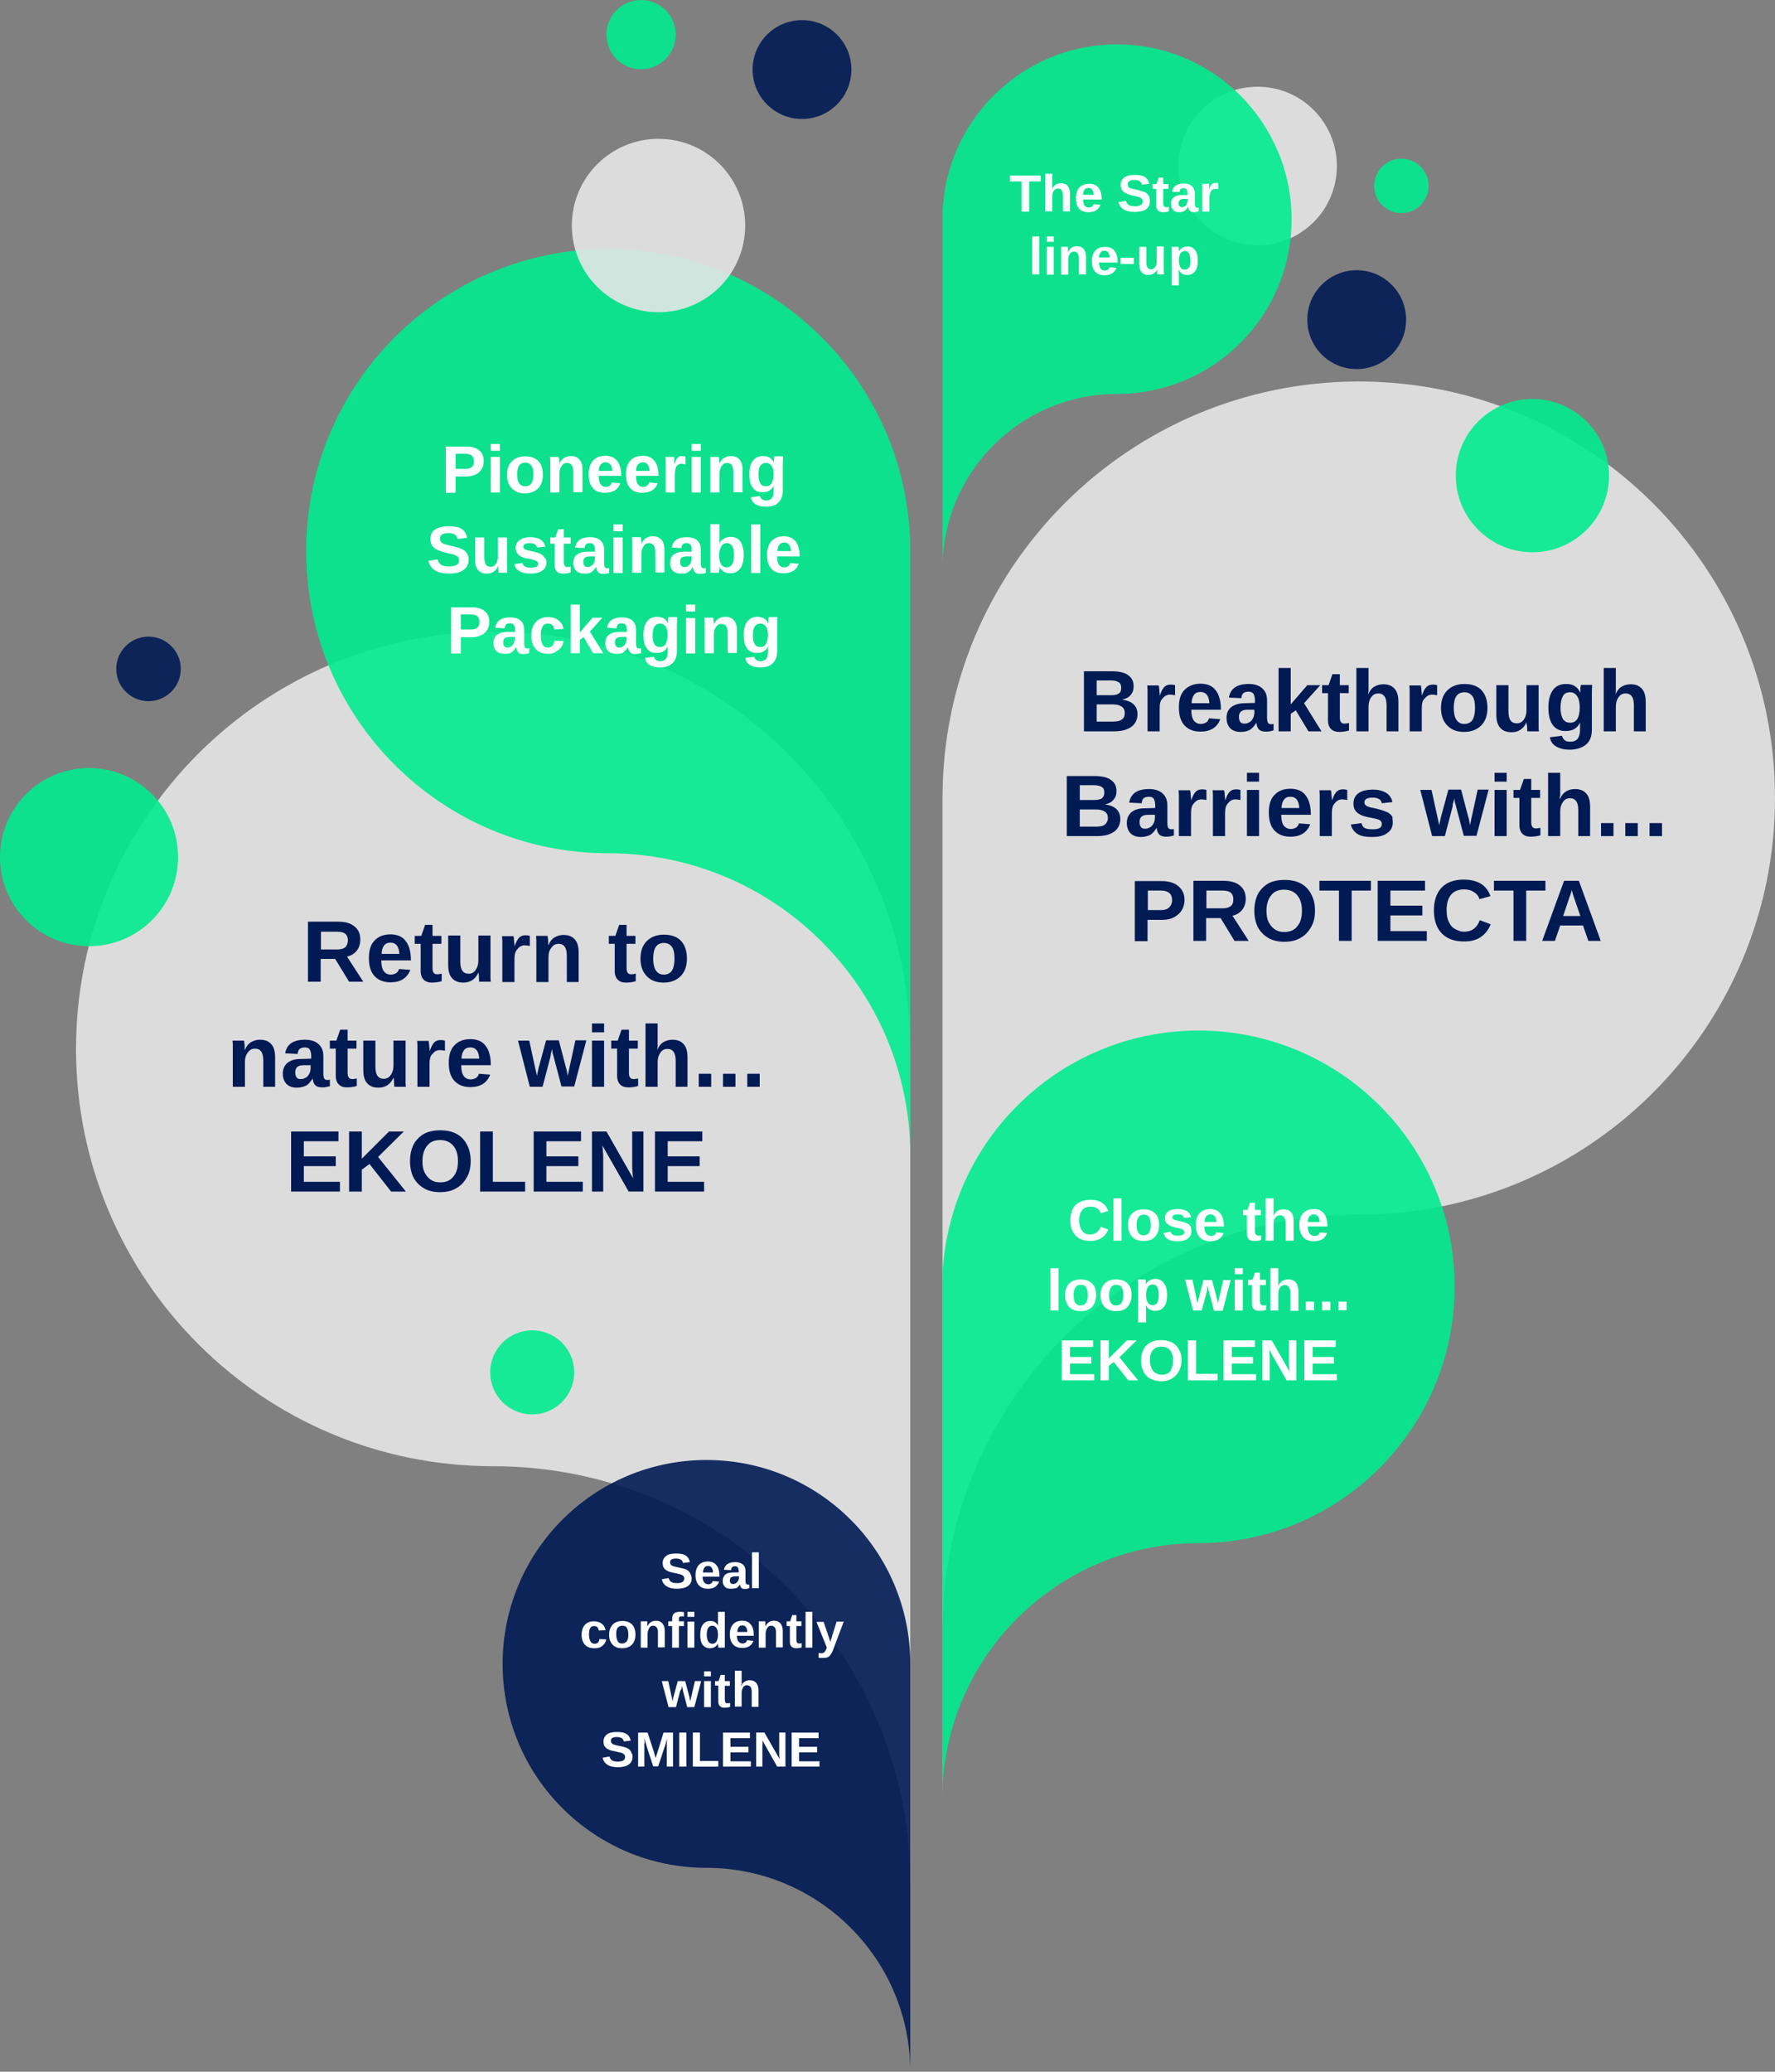 <?xml version="1.0" encoding="UTF-8"?> <svg xmlns="http://www.w3.org/2000/svg" xmlns:xlink="http://www.w3.org/1999/xlink" version="1.1" id="stenta-solutions" x="0px" y="0px" viewBox="0 0 600 700" style="enable-background:new 0 0 600 700;" xml:space="preserve"><rect x="0" y="0" width="600" height="700" fill="#808080" stroke="none"/> <style type="text/css"> .st0{opacity:0.9;fill:#001A54;} .st1{opacity:0.9;fill:#00EB8F;} .st2{opacity:0.9;fill:#E6E6E6;} .st3{fill:#FFFFFF;} .st4{fill:#001A54;} </style> <g id="circle-back"> <circle class="st0" cx="50.2" cy="226" r="10.9"></circle> <circle class="st0" cx="271.1" cy="23.5" r="16.7"></circle> <circle class="st0" cx="458.6" cy="108" r="16.7"></circle> <circle class="st1" cx="473.7" cy="62.8" r="9.2"></circle> <circle class="st1" cx="216.7" cy="11.7" r="11.7"></circle> <circle class="st2" cx="425.1" cy="56.1" r="26.8"></circle> </g> <g id="stenta-solution-one"> <path class="st1" d="M377.6,15c-32.6,0-59,26.4-59,59v118.1c0-32.6,26.4-59,59-59s59-26.4,59-59S410.2,15,377.6,15z"></path> <g> <path class="st3" d="M347.9,61.3v10.2h-2.6V61.3h-3.9v-2h10.4v2H347.9z"></path> <path class="st3" d="M355.6,64c0.3-0.7,0.7-1.2,1.2-1.6c0.5-0.3,1.1-0.5,1.8-0.5c1,0,1.8,0.3,2.3,0.9c0.5,0.6,0.8,1.5,0.8,2.7v5.9 h-2.4v-5.2c0-0.8-0.1-1.4-0.4-1.9c-0.3-0.4-0.7-0.6-1.3-0.6c-0.6,0-1.1,0.3-1.4,0.8c-0.4,0.5-0.5,1.2-0.5,1.9v5h-2.4V58.7h2.4v3.5 c0,0.2,0,0.4,0,0.6c0,0.2,0,0.4,0,0.6S355.6,63.8,355.6,64L355.6,64z"></path> <path class="st3" d="M366.1,67.3c0,0.9,0.2,1.6,0.5,2.1c0.3,0.5,0.8,0.7,1.4,0.7c0.4,0,0.8-0.1,1.1-0.3c0.3-0.2,0.5-0.5,0.6-0.8 l2.3,0.2c-0.7,1.7-2,2.5-4,2.5c-1.4,0-2.5-0.4-3.2-1.2c-0.8-0.8-1.1-2-1.1-3.6c0-1.5,0.4-2.7,1.2-3.6c0.8-0.8,1.9-1.2,3.3-1.2 c1.3,0,2.4,0.4,3.1,1.3c0.7,0.9,1.1,2.2,1.1,3.9v0.1H366.1z M369.7,65.8c0-0.8-0.2-1.3-0.5-1.7c-0.3-0.4-0.7-0.6-1.3-0.6 c-0.6,0-1,0.2-1.3,0.6c-0.3,0.4-0.5,1-0.5,1.7H369.7z"></path> <path class="st3" d="M388.7,68c0,1.2-0.4,2.1-1.3,2.7c-0.9,0.6-2.2,0.9-3.9,0.9c-3.1,0-4.9-1.1-5.4-3.3l2.5-0.4 c0.2,0.6,0.5,1.1,1,1.4s1.2,0.4,2,0.4c0.9,0,1.6-0.1,2-0.4s0.7-0.7,0.7-1.2c0-0.3-0.1-0.6-0.3-0.9c-0.2-0.2-0.5-0.4-0.9-0.6 c-0.2-0.1-0.5-0.2-0.8-0.2c-0.4-0.1-0.8-0.2-1.3-0.3c-0.6-0.1-1.1-0.3-1.4-0.4c-0.3-0.1-0.6-0.2-0.8-0.3c-0.2-0.1-0.4-0.2-0.6-0.3 c-0.4-0.3-0.8-0.6-1-1s-0.4-1-0.4-1.6c0-1.1,0.4-1.9,1.2-2.5c0.8-0.6,2-0.9,3.6-0.9c1.5,0,2.6,0.2,3.4,0.7 c0.8,0.5,1.2,1.3,1.5,2.3l-2.5,0.3c-0.1-0.5-0.4-0.9-0.8-1.2c-0.4-0.3-0.9-0.4-1.7-0.4c-0.8,0-1.4,0.1-1.7,0.4 c-0.4,0.2-0.6,0.6-0.6,1.1c0,0.3,0.1,0.6,0.2,0.8c0.2,0.2,0.4,0.4,0.7,0.5c0.3,0.1,1,0.3,2,0.5c0.6,0.1,1.1,0.2,1.5,0.4 s0.8,0.2,1,0.3c0.3,0.1,0.5,0.2,0.7,0.3s0.4,0.3,0.5,0.4c0.3,0.3,0.5,0.6,0.7,1C388.6,67,388.7,67.5,388.7,68z"></path> <path class="st3" d="M395.1,71.4c-0.6,0.2-1.3,0.3-2,0.3c-0.7,0-1.3-0.2-1.7-0.6c-0.4-0.4-0.6-1-0.6-1.8v-5.5h-1.2v-1.6h1.3 l0.8-2.2h1.5v2.2h1.8v1.6h-1.8v4.9c0,0.5,0.1,0.8,0.3,1s0.4,0.3,0.8,0.3c0.2,0,0.4,0,0.8-0.1V71.4z"></path> <path class="st3" d="M398.7,71.7c-0.9,0-1.6-0.2-2.1-0.7c-0.5-0.5-0.8-1.2-0.8-2.1c0-1,0.3-1.7,0.9-2.2c0.6-0.5,1.5-0.8,2.7-0.8 l2,0v-0.5c0-0.6-0.1-1.1-0.3-1.4c-0.2-0.3-0.6-0.4-1-0.4c-0.5,0-0.8,0.1-1,0.3c-0.2,0.2-0.3,0.5-0.4,1l-2.5-0.1 c0.3-1.9,1.7-2.8,4-2.8c1.2,0,2.1,0.3,2.7,0.9c0.6,0.6,1,1.4,1,2.5v3.4c0,0.5,0.1,0.9,0.2,1.1c0.1,0.2,0.3,0.3,0.6,0.3 c0.2,0,0.4,0,0.5-0.1v1.3c-0.3,0.1-0.6,0.1-0.8,0.2c-0.2,0-0.5,0.1-0.8,0.1c-0.6,0-1.1-0.1-1.4-0.5c-0.3-0.3-0.5-0.7-0.5-1.3h-0.1 c-0.3,0.6-0.8,1.1-1.3,1.4C400,71.5,399.4,71.7,398.7,71.7z M401.5,67.2l-1.2,0c-0.6,0-1,0.1-1.2,0.2c-0.2,0.1-0.4,0.3-0.5,0.5 c-0.1,0.2-0.2,0.5-0.2,0.8c0,0.4,0.1,0.8,0.3,1c0.2,0.2,0.5,0.3,0.8,0.3c0.4,0,0.7-0.1,1-0.3c0.3-0.2,0.6-0.5,0.7-0.9 s0.3-0.8,0.3-1.2V67.2z"></path> <path class="st3" d="M408.8,66.9v4.6h-2.4v-7.2c0-0.5,0-0.9,0-1.3c0-0.3,0-0.6,0-0.9h2.3c0,0.1,0,0.2,0,0.3s0,0.4,0,0.6 c0,0.2,0,0.4,0,0.6c0,0.2,0,0.3,0,0.4h0c0.2-0.6,0.4-1.1,0.6-1.4c0.2-0.3,0.4-0.5,0.7-0.6c0.3-0.1,0.6-0.2,1-0.2 c0.3,0,0.6,0,0.8,0.1v2c-0.4-0.1-0.7-0.1-1-0.1c-0.6,0-1.1,0.2-1.4,0.7C409,65.2,408.8,66,408.8,66.9z"></path> <path class="st3" d="M351.3,79.9v12.8h-2.4V79.9H351.3z"></path> <path class="st3" d="M356.2,79.9v1.8h-2.4v-1.8H356.2z M356.2,83.4v9.4h-2.4v-9.4H356.2z"></path> <path class="st3" d="M361.1,87.8v5h-2.4v-7.3c0-0.5,0-0.9,0-1.2c0-0.3,0-0.6,0-0.9h2.3c0,0.1,0,0.2,0,0.5c0,0.3,0,0.5,0,0.8 c0,0.3,0,0.5,0,0.6h0c0.3-0.7,0.7-1.2,1.2-1.6c0.5-0.3,1.1-0.5,1.8-0.5c1,0,1.8,0.3,2.3,0.9c0.5,0.6,0.8,1.5,0.8,2.7v5.9h-2.4 v-5.2c0-0.8-0.1-1.4-0.4-1.9c-0.3-0.4-0.7-0.6-1.3-0.6c-0.6,0-1.1,0.3-1.4,0.8C361.3,86.3,361.1,87,361.1,87.8z"></path> <path class="st3" d="M371.5,88.6c0,0.9,0.2,1.6,0.5,2.1c0.3,0.5,0.8,0.7,1.4,0.7c0.4,0,0.8-0.1,1.1-0.3c0.3-0.2,0.5-0.5,0.6-0.8 l2.3,0.2c-0.7,1.7-2,2.5-4,2.5c-1.4,0-2.5-0.4-3.2-1.2c-0.8-0.8-1.1-2-1.1-3.6c0-1.5,0.4-2.7,1.2-3.6c0.8-0.8,1.9-1.2,3.3-1.2 c1.3,0,2.4,0.4,3.1,1.3c0.7,0.9,1.1,2.2,1.1,3.9v0.1H371.5z M375.1,87c0-0.8-0.2-1.3-0.5-1.7c-0.3-0.4-0.7-0.6-1.3-0.6 c-0.6,0-1,0.2-1.3,0.6c-0.3,0.4-0.5,1-0.5,1.7H375.1z"></path> <path class="st3" d="M383.3,87.1v2.1h-4.5v-2.1H383.3z"></path> <path class="st3" d="M391.2,90.9c-0.3,0.7-0.7,1.2-1.2,1.5c-0.5,0.3-1.1,0.5-1.8,0.5c-1,0-1.8-0.3-2.3-0.9 c-0.5-0.6-0.8-1.5-0.8-2.7v-5.9h2.4v5.2c0,0.8,0.1,1.4,0.4,1.8c0.3,0.4,0.7,0.6,1.2,0.6c0.6,0,1.1-0.3,1.4-0.8 c0.4-0.5,0.5-1.2,0.5-1.9v-5h2.4v7.3c0,0.4,0,0.8,0,1.1c0,0.3,0,0.7,0.1,1h-2.3c0-0.4-0.1-0.8-0.1-1.1S391.2,91.1,391.2,90.9 L391.2,90.9z"></path> <path class="st3" d="M404.9,88c0,1.6-0.3,2.8-0.9,3.6s-1.5,1.3-2.7,1.3c-1.4,0-2.3-0.6-2.8-1.7h-0.1c0,0.2,0.1,0.7,0.1,1.6v3.6 h-2.4V85.6c0-0.4,0-0.8,0-1.2c0-0.4,0-0.7-0.1-1h2.4c0,0.1,0,0.2,0.1,0.4c0,0.2,0,0.4,0,0.6c0,0.2,0,0.4,0,0.6h0 c0.3-0.6,0.7-1,1.2-1.3c0.5-0.3,1.1-0.4,1.8-0.4c1.1,0,1.9,0.4,2.5,1.3C404.6,85.3,404.9,86.5,404.9,88z M402.4,88 c0-1-0.2-1.8-0.5-2.4c-0.3-0.5-0.8-0.8-1.4-0.8c-0.6,0-1.1,0.3-1.5,0.8c-0.3,0.6-0.5,1.4-0.5,2.4c0,1,0.2,1.8,0.5,2.3 c0.3,0.6,0.8,0.8,1.5,0.8c0.7,0,1.1-0.3,1.5-0.8S402.4,89.1,402.4,88z"></path> </g> </g> <g id="stenta-solution-three"> <path class="st2" d="M459.3,128.9c-77.7,0-140.7,63-140.7,140.7v281.5c0-77.7,63-140.7,140.7-140.7S600,347.4,600,269.6 S537,128.9,459.3,128.9z"></path> <g> <path class="st4" d="M384.5,241.3c0,1.8-0.7,3.3-2.1,4.3s-3.3,1.5-5.8,1.5h-10.2v-20.3h9.3c2.5,0,4.4,0.4,5.6,1.3 c1.3,0.9,1.9,2.1,1.9,3.8c0,1.2-0.3,2.1-1,2.9c-0.6,0.8-1.6,1.3-2.9,1.6c1.6,0.2,2.9,0.7,3.8,1.5 C384.1,238.8,384.5,239.9,384.5,241.3z M379,232.4c0-0.9-0.3-1.6-0.9-1.9c-0.6-0.4-1.4-0.6-2.6-0.6h-4.8v5h4.9 c1.2,0,2.1-0.2,2.6-0.6C378.8,233.9,379,233.3,379,232.4z M380.2,240.9c0-1.9-1.4-2.9-4.1-2.9h-5.4v5.8h5.5c1.4,0,2.4-0.2,3-0.7 C379.9,242.7,380.2,241.9,380.2,240.9z"></path> <path class="st4" d="M392,239.4v7.7h-4.1v-11.9c0-0.9,0-1.6,0-2.1c0-0.6-0.1-1.1-0.1-1.5h3.9c0,0.1,0,0.3,0.1,0.6s0,0.6,0.1,1 c0,0.4,0,0.7,0.1,1c0,0.3,0,0.6,0,0.7h0.1c0.4-1.1,0.7-1.9,1.1-2.3c0.3-0.5,0.7-0.8,1.1-1s1-0.3,1.6-0.3c0.5,0,0.9,0.1,1.3,0.2 v3.4c-0.6-0.1-1.2-0.2-1.7-0.2c-1,0-1.8,0.4-2.4,1.2C392.2,236.6,392,237.8,392,239.4z"></path> <path class="st4" d="M402.7,240c0,1.5,0.3,2.7,0.8,3.4c0.6,0.8,1.4,1.2,2.4,1.2c0.7,0,1.3-0.2,1.8-0.5c0.5-0.3,0.8-0.8,1-1.4 l3.8,0.3c-1.1,2.8-3.3,4.2-6.7,4.2c-2.3,0-4.1-0.7-5.4-2.1c-1.3-1.4-1.9-3.4-1.9-6.1c0-2.6,0.6-4.6,1.9-5.9s3.1-2.1,5.4-2.1 c2.2,0,4,0.7,5.1,2.2c1.2,1.5,1.8,3.7,1.8,6.5v0.1H402.7z M408.8,237.5c-0.1-1.3-0.4-2.2-0.9-2.8s-1.2-0.9-2.1-0.9 c-1,0-1.7,0.3-2.2,1s-0.8,1.6-0.8,2.8H408.8z"></path> <path class="st4" d="M419.4,247.3c-1.5,0-2.7-0.4-3.5-1.2s-1.3-2-1.3-3.5c0-1.6,0.5-2.8,1.6-3.7c1.1-0.8,2.6-1.3,4.6-1.3l3.4-0.1 v-0.8c0-1-0.2-1.8-0.5-2.3c-0.4-0.5-0.9-0.7-1.7-0.7c-0.8,0-1.3,0.2-1.7,0.5c-0.4,0.3-0.6,0.9-0.7,1.7l-4.2-0.2 c0.5-3.1,2.8-4.6,6.7-4.6c2,0,3.5,0.5,4.6,1.5c1.1,1,1.6,2.3,1.6,4.1v5.7c0,0.9,0.1,1.5,0.3,1.8c0.2,0.3,0.5,0.5,1,0.5 c0.3,0,0.6,0,0.9-0.1v2.2c-0.5,0.1-0.9,0.2-1.3,0.3s-0.8,0.1-1.3,0.1c-1,0-1.8-0.2-2.3-0.7c-0.5-0.5-0.8-1.2-0.9-2.2h-0.1 c-0.6,1-1.3,1.8-2.1,2.3C421.6,247.1,420.6,247.3,419.4,247.3z M424.1,239.8l-2.1,0c-1,0-1.6,0.1-2,0.3c-0.4,0.2-0.7,0.4-0.9,0.8 c-0.2,0.3-0.3,0.8-0.3,1.4c0,0.7,0.2,1.3,0.5,1.7c0.3,0.4,0.8,0.5,1.4,0.5c0.6,0,1.2-0.2,1.7-0.5c0.5-0.3,0.9-0.8,1.2-1.4 c0.3-0.6,0.4-1.3,0.4-1.9V239.8z"></path> <path class="st4" d="M436.3,241.2v5.9h-4.1v-21.4h4.1v12.3l5.6-6.5h4.4l-5.5,6.1l5.9,9.5h-4.4L438,240L436.3,241.2z"></path> <path class="st4" d="M456.1,246.8c-1,0.3-2.1,0.5-3.4,0.5c-1.2,0-2.1-0.3-2.8-1c-0.6-0.6-1-1.6-1-2.9v-9.2h-2v-2.7h2.2l1.3-3.7 h2.5v3.7h3v2.7h-3v8.1c0,0.8,0.1,1.3,0.4,1.7s0.7,0.5,1.3,0.5c0.3,0,0.7-0.1,1.4-0.2V246.8z"></path> <path class="st4" d="M462.5,234.6c0.5-1.2,1.2-2.1,2.1-2.6c0.8-0.5,1.8-0.8,3-0.8c1.7,0,2.9,0.5,3.8,1.5c0.9,1,1.3,2.5,1.3,4.5 v9.9h-4v-8.7c0-1.4-0.2-2.4-0.7-3.1c-0.5-0.7-1.2-1-2.1-1c-1,0-1.8,0.4-2.4,1.3c-0.6,0.8-0.9,1.9-0.9,3.2v8.3h-4.1v-21.4h4.1v5.8 c0,0.3,0,0.7,0,1c0,0.3,0,0.7,0,1S462.4,234.2,462.5,234.6L462.5,234.6z"></path> <path class="st4" d="M480.6,239.4v7.7h-4.1v-11.9c0-0.9,0-1.6,0-2.1c0-0.6-0.1-1.1-0.1-1.5h3.9c0,0.1,0,0.3,0.1,0.6s0,0.6,0.1,1 c0,0.4,0,0.7,0.1,1c0,0.3,0,0.6,0,0.7h0.1c0.4-1.1,0.7-1.9,1.1-2.3c0.3-0.5,0.7-0.8,1.1-1s1-0.3,1.6-0.3c0.5,0,0.9,0.1,1.3,0.2 v3.4c-0.6-0.1-1.2-0.2-1.7-0.2c-1,0-1.8,0.4-2.4,1.2C480.8,236.6,480.6,237.8,480.6,239.4z"></path> <path class="st4" d="M502.8,239.2c0,2.5-0.7,4.5-2.1,5.9c-1.4,1.4-3.3,2.2-5.8,2.2c-2.4,0-4.3-0.7-5.7-2.2 c-1.4-1.4-2.1-3.4-2.1-5.9c0-2.5,0.7-4.5,2.1-5.9c1.4-1.4,3.3-2.2,5.8-2.2c2.5,0,4.5,0.7,5.8,2.1 C502.1,234.6,502.8,236.6,502.8,239.2z M498.6,239.2c0-1.9-0.3-3.2-0.9-4c-0.6-0.8-1.5-1.3-2.6-1.3c-1.2,0-2.2,0.4-2.8,1.3 s-0.9,2.2-0.9,4c0,1.7,0.3,3.1,0.9,4s1.5,1.4,2.6,1.4c1.2,0,2.2-0.4,2.8-1.3C498.3,242.3,498.6,241,498.6,239.2z"></path> <path class="st4" d="M516,244c-0.5,1.2-1.2,2-2.1,2.6s-1.8,0.8-3,0.8c-1.7,0-2.9-0.5-3.8-1.5c-0.9-1-1.3-2.5-1.3-4.5v-9.9h4.1v8.8 c0,1.4,0.2,2.4,0.7,3.1c0.5,0.7,1.2,1,2.1,1c1,0,1.8-0.4,2.4-1.3c0.6-0.8,0.9-1.9,0.9-3.2v-8.4h4.1v12.1c0,0.7,0,1.3,0,1.9 s0,1.1,0.1,1.6h-3.9c-0.1-0.7-0.1-1.3-0.1-1.8C516,244.7,516,244.3,516,244L516,244z"></path> <path class="st4" d="M530.6,253.3c-1.9,0-3.4-0.4-4.6-1.1s-1.9-1.8-2.1-3.1l4.1-0.5c0.1,0.6,0.5,1.1,0.9,1.5 c0.5,0.4,1.1,0.5,1.9,0.5c1.1,0,1.9-0.3,2.5-1c0.5-0.7,0.8-1.7,0.8-3.1l0-2.4h0c-0.4,1-1.1,1.7-1.9,2.2c-0.8,0.5-1.9,0.7-3.1,0.7 c-1.8,0-3.2-0.7-4.2-2c-1-1.4-1.5-3.3-1.5-5.9c0-2.5,0.5-4.5,1.5-5.9c1-1.4,2.5-2.1,4.5-2.1c1.1,0,2.1,0.2,2.9,0.7 c0.8,0.5,1.4,1.2,1.8,2.1h0.1c0-0.2,0-0.5,0-0.9c0-0.3,0-0.7,0.1-1c0-0.3,0.1-0.5,0.1-0.6h3.8c-0.1,1-0.1,2.2-0.1,3.6v11.5 c0,2.2-0.6,3.9-1.9,5S533,253.3,530.6,253.3z M534,239c0-1.6-0.3-2.9-0.9-3.8c-0.6-0.9-1.4-1.3-2.4-1.3c-1.1,0-1.9,0.4-2.4,1.3 c-0.5,0.9-0.8,2.2-0.8,3.9c0,1.7,0.3,3,0.8,3.8s1.3,1.3,2.4,1.3s1.9-0.4,2.5-1.3C533.7,242,534,240.7,534,239z"></path> <path class="st4" d="M546.1,234.6c0.5-1.2,1.2-2.1,2.1-2.6c0.8-0.5,1.8-0.8,3-0.8c1.7,0,2.9,0.5,3.8,1.5c0.9,1,1.3,2.5,1.3,4.5 v9.9h-4v-8.7c0-1.4-0.2-2.4-0.7-3.1c-0.5-0.7-1.2-1-2.1-1c-1,0-1.8,0.4-2.4,1.3c-0.6,0.8-0.9,1.9-0.9,3.2v8.3h-4.1v-21.4h4.1v5.8 c0,0.3,0,0.7,0,1c0,0.3,0,0.7,0,1S546.1,234.2,546.1,234.6L546.1,234.6z"></path> <path class="st4" d="M378.7,276.7c0,1.8-0.7,3.3-2.1,4.3s-3.3,1.5-5.8,1.5h-10.2v-20.3h9.3c2.5,0,4.4,0.4,5.6,1.3 c1.3,0.9,1.9,2.1,1.9,3.8c0,1.2-0.3,2.1-1,2.9c-0.6,0.8-1.6,1.3-2.9,1.6c1.6,0.2,2.9,0.7,3.8,1.5S378.7,275.3,378.7,276.7z M373.3,267.8c0-0.9-0.3-1.6-0.9-1.9c-0.6-0.4-1.4-0.6-2.6-0.6H365v5h4.9c1.2,0,2.1-0.2,2.6-0.6 C373,269.3,373.3,268.7,373.3,267.8z M374.5,276.4c0-1.9-1.4-2.9-4.1-2.9H365v5.8h5.5c1.4,0,2.4-0.2,3-0.7 S374.5,277.3,374.5,276.4z"></path> <path class="st4" d="M385.7,282.8c-1.5,0-2.7-0.4-3.5-1.2c-0.8-0.8-1.3-2-1.3-3.5c0-1.6,0.5-2.8,1.6-3.7s2.6-1.3,4.6-1.3l3.4-0.1 v-0.8c0-1-0.2-1.8-0.5-2.3s-0.9-0.7-1.7-0.7c-0.8,0-1.3,0.2-1.7,0.5c-0.4,0.3-0.6,0.9-0.7,1.7l-4.2-0.2c0.5-3.1,2.8-4.6,6.7-4.6 c2,0,3.5,0.5,4.6,1.5c1.1,1,1.6,2.3,1.6,4.1v5.7c0,0.9,0.1,1.5,0.3,1.8c0.2,0.3,0.5,0.5,1,0.5c0.3,0,0.6,0,0.9-0.1v2.2 c-0.5,0.1-0.9,0.2-1.3,0.3s-0.8,0.1-1.3,0.1c-1,0-1.8-0.2-2.3-0.7c-0.5-0.5-0.8-1.2-0.9-2.2h-0.1c-0.6,1-1.3,1.8-2.1,2.3 C387.9,282.5,386.9,282.8,385.7,282.8z M390.5,275.3l-2.1,0c-1,0-1.6,0.1-2,0.3c-0.4,0.2-0.7,0.4-0.9,0.8s-0.3,0.8-0.3,1.4 c0,0.7,0.2,1.3,0.5,1.7c0.3,0.4,0.8,0.5,1.4,0.5c0.6,0,1.2-0.2,1.7-0.5c0.5-0.3,0.9-0.8,1.2-1.4c0.3-0.6,0.4-1.3,0.4-1.9V275.3z"></path> <path class="st4" d="M402.6,274.8v7.7h-4.1v-11.9c0-0.9,0-1.6,0-2.1c0-0.6-0.1-1.1-0.1-1.5h3.9c0,0.1,0,0.3,0.1,0.6s0,0.6,0.1,1 c0,0.4,0,0.7,0.1,1c0,0.3,0,0.6,0,0.7h0.1c0.4-1.1,0.7-1.8,1.1-2.3c0.3-0.5,0.7-0.8,1.1-1s1-0.3,1.6-0.3c0.5,0,0.9,0.1,1.3,0.2 v3.4c-0.6-0.1-1.2-0.2-1.7-0.2c-1,0-1.8,0.4-2.4,1.2C402.9,272,402.6,273.2,402.6,274.8z"></path> <path class="st4" d="M414.1,274.8v7.7H410v-11.9c0-0.9,0-1.6,0-2.1c0-0.6-0.1-1.1-0.1-1.5h3.9c0,0.1,0,0.3,0.1,0.6s0,0.6,0.1,1 c0,0.4,0,0.7,0.1,1c0,0.3,0,0.6,0,0.7h0.1c0.4-1.1,0.7-1.8,1.1-2.3c0.3-0.5,0.7-0.8,1.1-1s1-0.3,1.6-0.3c0.5,0,0.9,0.1,1.3,0.2 v3.4c-0.6-0.1-1.2-0.2-1.7-0.2c-1,0-1.8,0.4-2.4,1.2C414.4,272,414.1,273.2,414.1,274.8z"></path> <path class="st4" d="M425.6,261.1v3h-4.1v-3H425.6z M425.6,266.9v15.6h-4.1v-15.6H425.6z"></path> <path class="st4" d="M433.1,275.5c0,1.5,0.3,2.7,0.8,3.4s1.4,1.2,2.4,1.2c0.7,0,1.3-0.2,1.8-0.5c0.5-0.3,0.8-0.8,1-1.4l3.8,0.3 c-1.1,2.8-3.3,4.2-6.7,4.2c-2.3,0-4.1-0.7-5.4-2.1c-1.3-1.4-1.9-3.4-1.9-6.1c0-2.6,0.6-4.6,1.9-5.9c1.3-1.4,3.1-2.1,5.4-2.1 c2.2,0,4,0.7,5.1,2.2c1.2,1.5,1.8,3.7,1.8,6.5v0.1H433.1z M439.2,272.9c-0.1-1.3-0.4-2.2-0.9-2.8c-0.5-0.6-1.2-0.9-2.1-0.9 c-1,0-1.7,0.3-2.2,1s-0.8,1.6-0.8,2.8H439.2z"></path> <path class="st4" d="M450.2,274.8v7.7h-4.1v-11.9c0-0.9,0-1.6,0-2.1c0-0.6-0.1-1.1-0.1-1.5h3.9c0,0.1,0,0.3,0.1,0.6s0,0.6,0.1,1 c0,0.4,0,0.7,0.1,1c0,0.3,0,0.6,0,0.7h0.1c0.4-1.1,0.7-1.8,1.1-2.3c0.3-0.5,0.7-0.8,1.1-1s1-0.3,1.6-0.3c0.5,0,0.9,0.1,1.3,0.2 v3.4c-0.6-0.1-1.2-0.2-1.7-0.2c-1,0-1.8,0.4-2.4,1.2C450.5,272,450.2,273.2,450.2,274.8z"></path> <path class="st4" d="M470.8,277.9c0,1.5-0.6,2.7-1.9,3.6c-1.2,0.9-2.9,1.3-5.1,1.3c-2.1,0-3.8-0.3-4.9-1c-1.1-0.7-1.9-1.7-2.3-3.2 l3.6-0.5c0.2,0.7,0.5,1.3,1,1.6s1.4,0.5,2.6,0.5c1.1,0,2-0.1,2.5-0.4c0.5-0.3,0.8-0.7,0.8-1.4c0-0.5-0.2-0.9-0.6-1.2 c-0.4-0.3-1.1-0.5-2.1-0.7c-0.8-0.2-1.4-0.3-2-0.4c-0.6-0.1-1.1-0.3-1.5-0.4c-0.4-0.1-0.8-0.3-1-0.4c-0.8-0.4-1.4-0.9-1.8-1.5 c-0.4-0.6-0.6-1.4-0.6-2.3c0-1.5,0.6-2.7,1.7-3.5c1.1-0.8,2.8-1.2,4.9-1.2c1.9,0,3.3,0.4,4.5,1.1c1.1,0.7,1.8,1.8,2.1,3.1 l-3.6,0.4c-0.1-0.6-0.4-1.1-0.9-1.4c-0.5-0.3-1.2-0.5-2.1-0.5c-1,0-1.7,0.1-2.2,0.4s-0.7,0.7-0.7,1.2c0,0.5,0.2,0.8,0.6,1.1 s1,0.5,1.9,0.7c1.2,0.2,2.3,0.5,3.3,0.8c0.9,0.3,1.7,0.6,2.3,0.9c0.6,0.4,1,0.8,1.4,1.4C470.6,276.3,470.8,277,470.8,277.9z"></path> <path class="st4" d="M490.9,273l-2.5,9.5h-4.3l-4-15.6h3.8l2,9.2c0.1,0.4,0.2,0.9,0.3,1.3c0.1,0.5,0.2,0.9,0.3,1.4 c0.1-0.5,0.2-0.9,0.3-1.4c0.1-0.5,0.2-0.9,0.3-1.4l2.5-9.2h4.3l2.4,9.2c0.1,0.2,0.2,0.6,0.3,1.1c0.1,0.5,0.2,1,0.3,1.7 c0.1-0.5,0.2-0.9,0.3-1.4c0.1-0.5,0.2-0.9,0.3-1.4l2-9.2h3.7l-4.1,15.6h-4.3l-2.5-9.5c-0.1-0.2-0.1-0.6-0.3-1.1s-0.3-1.2-0.4-2.1 c-0.1,0.5-0.2,1.1-0.4,1.6S491.1,272.5,490.9,273z"></path> <path class="st4" d="M509.3,261.1v3h-4.1v-3H509.3z M509.3,266.9v15.6h-4.1v-15.6H509.3z"></path> <path class="st4" d="M520.8,282.2c-1,0.3-2.1,0.5-3.4,0.5c-1.2,0-2.1-0.3-2.8-1c-0.6-0.6-1-1.6-1-2.9v-9.2h-2v-2.7h2.2l1.3-3.7 h2.5v3.7h3v2.7h-3v8.1c0,0.8,0.1,1.3,0.4,1.7s0.7,0.5,1.3,0.5c0.3,0,0.7-0.1,1.4-0.2V282.2z"></path> <path class="st4" d="M527.3,270c0.5-1.2,1.2-2.1,2.1-2.6c0.8-0.5,1.8-0.8,3-0.8c1.7,0,2.9,0.5,3.8,1.5c0.9,1,1.3,2.5,1.3,4.5v9.9 h-4v-8.7c0-1.4-0.2-2.4-0.7-3.1c-0.5-0.7-1.2-1-2.1-1c-1,0-1.8,0.4-2.4,1.3s-0.9,1.9-0.9,3.2v8.3h-4.1v-21.4h4.1v5.8 c0,0.3,0,0.7,0,1c0,0.3,0,0.7,0,1C527.2,269.3,527.2,269.7,527.3,270L527.3,270z"></path> <path class="st4" d="M545.4,278.1v4.4h-4.2v-4.4H545.4z"></path> <path class="st4" d="M553.6,278.1v4.4h-4.2v-4.4H553.6z"></path> <path class="st4" d="M561.8,278.1v4.4h-4.2v-4.4H561.8z"></path> <path class="st4" d="M400.4,304c0,1.3-0.3,2.5-0.9,3.5c-0.6,1-1.5,1.8-2.6,2.4c-1.1,0.6-2.4,0.9-4,0.9h-5v7.2h-4.3v-20.3h9.1 c2.4,0,4.3,0.6,5.6,1.7S400.4,302,400.4,304z M396.2,304.1c0-2.1-1.3-3.2-3.8-3.2H388v6.6h4.5c1.2,0,2.1-0.3,2.7-0.9 C395.8,306,396.2,305.2,396.2,304.1z"></path> <path class="st4" d="M407.7,310.2v7.7h-4.3v-20.3h10.1c2.4,0,4.3,0.5,5.6,1.6c1.3,1,2,2.5,2,4.5c0,1.4-0.4,2.7-1.2,3.7 c-0.8,1-1.9,1.7-3.3,2l5.5,8.5h-4.8l-4.7-7.7H407.7z M416.9,303.8c0-1-0.3-1.7-0.9-2.2s-1.6-0.7-2.8-0.7h-5.4v6h5.6 c1.2,0,2.1-0.3,2.7-0.8S416.9,304.8,416.9,303.8z"></path> <path class="st4" d="M444.5,307.7c0,2.1-0.4,4-1.3,5.5c-0.9,1.6-2,2.8-3.6,3.7c-1.5,0.9-3.4,1.3-5.4,1.3c-2.1,0-4-0.4-5.5-1.3 c-1.5-0.9-2.7-2.1-3.5-3.6c-0.8-1.6-1.2-3.5-1.2-5.6s0.4-4,1.2-5.6c0.8-1.5,2-2.7,3.5-3.6c1.5-0.8,3.4-1.2,5.5-1.2 c2.2,0,4,0.4,5.5,1.2s2.7,2,3.5,3.6C444.1,303.7,444.5,305.5,444.5,307.7z M440.1,307.7c0-2.2-0.5-3.9-1.6-5.2 c-1-1.2-2.5-1.9-4.4-1.9c-1.9,0-3.4,0.6-4.4,1.9c-1,1.2-1.6,3-1.6,5.2c0,1.5,0.2,2.8,0.7,3.8s1.2,1.9,2.1,2.5 c0.9,0.6,1.9,0.9,3.2,0.9c1.9,0,3.4-0.6,4.4-1.9C439.6,311.7,440.1,310,440.1,307.7z"></path> <path class="st4" d="M456.9,300.9v17h-4.3v-17h-6.6v-3.3h17.4v3.3H456.9z"></path> <path class="st4" d="M482.3,314.6v3.3h-16.6v-20.3h16v3.3H470v5.1h10.8v3.3H470v5.3H482.3z"></path> <path class="st4" d="M494.9,314.8c2.6,0,4.4-1.3,5.3-3.9l3.7,1.4c-0.8,2-2,3.4-3.5,4.4c-1.5,1-3.4,1.4-5.5,1.4 c-2.2,0-4-0.4-5.5-1.2c-1.5-0.8-2.7-2-3.5-3.6c-0.8-1.6-1.2-3.5-1.2-5.7c0-2.2,0.4-4.1,1.2-5.7c0.8-1.5,1.9-2.7,3.4-3.5 c1.5-0.8,3.3-1.2,5.5-1.2c2.4,0,4.3,0.5,5.8,1.4s2.6,2.4,3.2,4.2l-3.7,1c-0.3-1-0.9-1.8-1.9-2.4c-0.9-0.6-2-0.9-3.3-0.9 c-1.9,0-3.4,0.6-4.4,1.8c-1,1.2-1.5,2.9-1.5,5.2c0,1.6,0.2,2.9,0.7,3.9c0.5,1.1,1.1,1.9,2,2.4S493.6,314.8,494.9,314.8z"></path> <path class="st4" d="M515.9,300.9v17h-4.3v-17h-6.6v-3.3h17.4v3.3H515.9z"></path> <path class="st4" d="M527.4,312.7l-1.8,5.2h-4.3l7.4-20.3h5l7.4,20.3h-4.2l-1.8-5.2H527.4z M531.3,300.7c-0.1,0.4-0.2,0.8-0.4,1.4 c-0.2,0.5-0.3,0.9-0.4,1.1l-2.1,6.3h5.8l-2.2-6.4c-0.1-0.4-0.3-0.8-0.4-1.2C531.5,301.5,531.4,301.1,531.3,300.7z"></path> </g> </g> <g id="stenta-solution-four"> <path class="st2" d="M166.7,213.4c-77.9,0-141,63.1-141,141s63.1,141,141,141s141,63.1,141,141v-282 C307.7,276.6,244.6,213.4,166.7,213.4z"></path> <g> <path class="st4" d="M108.4,324v7.7h-4.3v-20.3h10.1c2.4,0,4.3,0.5,5.6,1.6c1.3,1,2,2.5,2,4.5c0,1.4-0.4,2.7-1.2,3.7 c-0.8,1-1.9,1.7-3.3,2l5.5,8.5h-4.8l-4.7-7.7H108.4z M117.6,317.7c0-1-0.3-1.7-0.9-2.2c-0.6-0.5-1.6-0.7-2.8-0.7h-5.4v6h5.6 c1.2,0,2.1-0.3,2.7-0.8C117.3,319.4,117.6,318.6,117.6,317.7z"></path> <path class="st4" d="M128.9,324.7c0,1.5,0.3,2.7,0.8,3.4c0.6,0.8,1.4,1.2,2.4,1.2c0.7,0,1.3-0.2,1.8-0.5c0.5-0.3,0.8-0.8,1-1.4 l3.8,0.3c-1.1,2.8-3.3,4.2-6.7,4.2c-2.3,0-4.1-0.7-5.4-2.1c-1.3-1.4-1.9-3.4-1.9-6.1c0-2.6,0.6-4.6,1.9-5.9 c1.3-1.4,3.1-2.1,5.4-2.1c2.2,0,4,0.7,5.1,2.2c1.2,1.5,1.8,3.7,1.8,6.5v0.1H128.9z M135,322.2c-0.1-1.3-0.4-2.2-0.9-2.8 c-0.5-0.6-1.2-0.9-2.1-0.9c-1,0-1.7,0.3-2.2,1s-0.8,1.6-0.8,2.8H135z"></path> <path class="st4" d="M149.4,331.5c-1,0.3-2.1,0.5-3.4,0.5c-1.2,0-2.1-0.3-2.8-1c-0.6-0.6-1-1.6-1-2.9v-9.2h-2v-2.7h2.2l1.3-3.7 h2.5v3.7h3v2.7h-3v8.1c0,0.8,0.1,1.3,0.4,1.7c0.3,0.4,0.7,0.5,1.3,0.5c0.3,0,0.7-0.1,1.4-0.2V331.5z"></path> <path class="st4" d="M161.7,328.6c-0.5,1.2-1.2,2-2.1,2.6c-0.8,0.5-1.8,0.8-3,0.8c-1.7,0-2.9-0.5-3.8-1.5c-0.9-1-1.3-2.5-1.3-4.5 v-9.9h4.1v8.8c0,1.4,0.2,2.4,0.7,3.1c0.5,0.7,1.2,1,2.1,1c1,0,1.8-0.4,2.4-1.3s0.9-1.9,0.9-3.2v-8.4h4.1v12.1c0,0.7,0,1.3,0,1.9 c0,0.6,0,1.1,0.1,1.6H162c-0.1-0.7-0.1-1.3-0.1-1.8S161.8,329,161.7,328.6L161.7,328.6z"></path> <path class="st4" d="M173.9,324.1v7.7h-4.1v-11.9c0-0.9,0-1.6,0-2.1c0-0.6-0.1-1.1-0.1-1.5h3.9c0,0.1,0,0.3,0.1,0.6 c0,0.3,0,0.6,0.1,1c0,0.4,0,0.7,0.1,1c0,0.3,0,0.6,0,0.7h0.1c0.4-1.1,0.7-1.8,1.1-2.3c0.3-0.5,0.7-0.8,1.1-1 c0.4-0.2,1-0.3,1.6-0.3c0.5,0,0.9,0.1,1.3,0.2v3.4c-0.6-0.1-1.2-0.2-1.7-0.2c-1,0-1.8,0.4-2.4,1.2 C174.2,321.3,173.9,322.5,173.9,324.1z"></path> <path class="st4" d="M185.4,323.4v8.4h-4.1v-12.1c0-0.8,0-1.5,0-2.1s-0.1-1-0.1-1.4h3.9c0,0.1,0,0.4,0.1,0.8s0.1,0.9,0.1,1.3 c0,0.4,0,0.8,0,1h0.1c0.5-1.2,1.2-2.1,2.1-2.6s1.8-0.8,3-0.8c1.7,0,2.9,0.5,3.8,1.5c0.9,1,1.3,2.5,1.3,4.5v9.9h-4V323 c0-1.4-0.2-2.4-0.7-3.1s-1.2-1-2.1-1c-1,0-1.8,0.4-2.4,1.3C185.7,321,185.4,322.1,185.4,323.4z"></path> <path class="st4" d="M215,331.5c-1,0.3-2.1,0.5-3.4,0.5c-1.2,0-2.1-0.3-2.8-1c-0.6-0.6-1-1.6-1-2.9v-9.2h-2v-2.7h2.2l1.3-3.7h2.5 v3.7h3v2.7h-3v8.1c0,0.8,0.1,1.3,0.4,1.7c0.3,0.4,0.7,0.5,1.3,0.5c0.3,0,0.7-0.1,1.4-0.2V331.5z"></path> <path class="st4" d="M232.2,323.9c0,2.5-0.7,4.5-2.1,5.9c-1.4,1.4-3.3,2.2-5.8,2.2c-2.4,0-4.3-0.7-5.7-2.2s-2.1-3.4-2.1-5.9 c0-2.5,0.7-4.5,2.1-5.9s3.3-2.2,5.8-2.2c2.5,0,4.5,0.7,5.8,2.1C231.5,319.3,232.2,321.3,232.2,323.9z M228,323.9 c0-1.9-0.3-3.2-0.9-4s-1.5-1.3-2.6-1.3c-1.2,0-2.2,0.4-2.8,1.3c-0.6,0.9-0.9,2.2-0.9,4c0,1.7,0.3,3.1,0.9,4s1.5,1.4,2.6,1.4 c1.2,0,2.2-0.4,2.8-1.3C227.7,327,228,325.7,228,323.9z"></path> <path class="st4" d="M82.8,358.8v8.4h-4.1v-12.1c0-0.8,0-1.5,0-2.1s-0.1-1-0.1-1.4h3.9c0,0.1,0,0.4,0.1,0.8s0.1,0.9,0.1,1.3 c0,0.4,0,0.8,0,1h0.1c0.5-1.2,1.2-2.1,2.1-2.6s1.8-0.8,3-0.8c1.7,0,2.9,0.5,3.8,1.5c0.9,1,1.3,2.5,1.3,4.5v9.9h-4v-8.8 c0-1.4-0.2-2.4-0.7-3.1s-1.2-1-2.1-1c-1,0-1.8,0.4-2.4,1.3C83.1,356.4,82.8,357.5,82.8,358.8z"></path> <path class="st4" d="M100.4,367.5c-1.5,0-2.7-0.4-3.5-1.2c-0.8-0.8-1.3-2-1.3-3.5c0-1.6,0.5-2.8,1.6-3.7s2.6-1.3,4.6-1.3l3.4-0.1 v-0.8c0-1-0.2-1.8-0.5-2.3s-0.9-0.7-1.7-0.7c-0.7,0-1.3,0.2-1.7,0.5c-0.4,0.3-0.6,0.9-0.7,1.7l-4.2-0.2c0.5-3.1,2.8-4.6,6.7-4.6 c2,0,3.5,0.5,4.6,1.5c1.1,1,1.6,2.3,1.6,4.1v5.7c0,0.9,0.1,1.5,0.3,1.8c0.2,0.3,0.5,0.5,1,0.5c0.3,0,0.6,0,0.9-0.1v2.2 c-0.5,0.1-0.9,0.2-1.3,0.3c-0.4,0.1-0.8,0.1-1.3,0.1c-1,0-1.8-0.2-2.3-0.7c-0.5-0.5-0.8-1.2-0.9-2.2h-0.1c-0.6,1-1.3,1.8-2.1,2.3 C102.6,367.2,101.6,367.5,100.4,367.5z M105.1,359.9l-2.1,0c-1,0-1.6,0.1-2,0.3c-0.4,0.2-0.7,0.4-0.9,0.8s-0.3,0.8-0.3,1.4 c0,0.7,0.2,1.3,0.5,1.7c0.3,0.4,0.8,0.5,1.4,0.5c0.6,0,1.2-0.2,1.7-0.5c0.5-0.3,0.9-0.8,1.2-1.4s0.4-1.3,0.4-1.9V359.9z"></path> <path class="st4" d="M120.7,366.9c-1,0.3-2.1,0.5-3.4,0.5c-1.2,0-2.1-0.3-2.8-1c-0.6-0.6-1-1.6-1-2.9v-9.2h-2v-2.7h2.2l1.3-3.7 h2.5v3.7h3v2.7h-3v8.1c0,0.8,0.1,1.3,0.4,1.7c0.3,0.4,0.7,0.5,1.3,0.5c0.3,0,0.7-0.1,1.4-0.2V366.9z"></path> <path class="st4" d="M133,364.1c-0.5,1.2-1.2,2-2.1,2.6c-0.8,0.5-1.8,0.8-3,0.8c-1.7,0-2.9-0.5-3.8-1.5c-0.9-1-1.3-2.5-1.3-4.5 v-9.9h4.1v8.8c0,1.4,0.2,2.4,0.7,3.1c0.5,0.7,1.2,1,2.1,1c1,0,1.8-0.4,2.4-1.3s0.9-1.9,0.9-3.2v-8.4h4.1v12.1c0,0.7,0,1.3,0,1.9 c0,0.6,0,1.1,0.1,1.6h-3.9c-0.1-0.7-0.1-1.3-0.1-1.8S133.1,364.4,133,364.1L133,364.1z"></path> <path class="st4" d="M145.2,359.5v7.7h-4.1v-11.9c0-0.9,0-1.6,0-2.1c0-0.6-0.1-1.1-0.1-1.5h3.9c0,0.1,0,0.3,0.1,0.6 c0,0.3,0,0.6,0.1,1c0,0.4,0,0.7,0.1,1c0,0.3,0,0.6,0,0.7h0.1c0.4-1.1,0.7-1.8,1.1-2.3c0.3-0.5,0.7-0.8,1.1-1 c0.4-0.2,1-0.3,1.6-0.3c0.5,0,0.9,0.1,1.3,0.2v3.4c-0.6-0.1-1.2-0.2-1.7-0.2c-1,0-1.8,0.4-2.4,1.2 C145.4,356.7,145.2,357.9,145.2,359.5z"></path> <path class="st4" d="M155.9,360.1c0,1.5,0.3,2.7,0.8,3.4c0.6,0.8,1.4,1.2,2.4,1.2c0.7,0,1.3-0.2,1.8-0.5c0.5-0.3,0.8-0.8,1-1.4 l3.8,0.3c-1.1,2.8-3.3,4.2-6.7,4.2c-2.3,0-4.1-0.7-5.4-2.1c-1.3-1.4-1.9-3.4-1.9-6.1c0-2.6,0.6-4.6,1.9-5.9 c1.3-1.4,3.1-2.1,5.4-2.1c2.2,0,4,0.7,5.1,2.2c1.2,1.5,1.8,3.7,1.8,6.5v0.1H155.9z M162,357.6c-0.1-1.3-0.4-2.2-0.9-2.8 c-0.5-0.6-1.2-0.9-2.1-0.9c-1,0-1.7,0.3-2.2,1s-0.8,1.6-0.8,2.8H162z"></path> <path class="st4" d="M185.9,357.7l-2.5,9.5h-4.3l-4-15.6h3.8l2,9.2c0.1,0.4,0.2,0.9,0.3,1.3c0.1,0.5,0.2,0.9,0.3,1.4 c0.1-0.5,0.2-0.9,0.3-1.4c0.1-0.5,0.2-0.9,0.3-1.4l2.5-9.2h4.3l2.4,9.2c0.1,0.2,0.2,0.6,0.3,1.1c0.1,0.5,0.2,1,0.3,1.7 c0.1-0.5,0.2-0.9,0.3-1.4c0.1-0.5,0.2-0.9,0.3-1.4l2-9.2h3.7l-4.1,15.6h-4.3l-2.5-9.5c-0.1-0.2-0.1-0.6-0.3-1.1s-0.3-1.2-0.4-2.1 c-0.1,0.5-0.2,1.1-0.4,1.6C186.2,356.6,186,357.1,185.9,357.7z"></path> <path class="st4" d="M204.2,345.8v3h-4.1v-3H204.2z M204.2,351.6v15.6h-4.1v-15.6H204.2z"></path> <path class="st4" d="M215.8,366.9c-1,0.3-2.1,0.5-3.4,0.5c-1.2,0-2.1-0.3-2.8-1c-0.6-0.6-1-1.6-1-2.9v-9.2h-2v-2.7h2.2l1.3-3.7 h2.5v3.7h3v2.7h-3v8.1c0,0.8,0.1,1.3,0.4,1.7c0.3,0.4,0.7,0.5,1.3,0.5c0.3,0,0.7-0.1,1.4-0.2V366.9z"></path> <path class="st4" d="M222.2,354.7c0.5-1.2,1.2-2.1,2.1-2.6s1.8-0.8,3-0.8c1.7,0,2.9,0.5,3.8,1.5c0.9,1,1.3,2.5,1.3,4.5v9.9h-4 v-8.7c0-1.4-0.2-2.4-0.7-3.1c-0.5-0.7-1.2-1-2.1-1c-1,0-1.8,0.4-2.4,1.3s-0.9,1.9-0.9,3.2v8.3h-4.1v-21.4h4.1v5.8c0,0.3,0,0.7,0,1 c0,0.3,0,0.7,0,1C222.2,354,222.2,354.3,222.2,354.7L222.2,354.7z"></path> <path class="st4" d="M240.4,362.8v4.4h-4.2v-4.4H240.4z"></path> <path class="st4" d="M248.6,362.8v4.4h-4.2v-4.4H248.6z"></path> <path class="st4" d="M256.8,362.8v4.4h-4.2v-4.4H256.8z"></path> <path class="st4" d="M114.9,399.3v3.3H98.4v-20.3h16v3.3h-11.7v5.1h10.8v3.3h-10.8v5.3H114.9z"></path> <path class="st4" d="M122.3,395.2v7.4h-4.3v-20.3h4.3v9.2l9.2-9.2h5l-8.7,8.6l9.4,11.7h-5l-7.3-9.3L122.3,395.2z"></path> <path class="st4" d="M159.1,392.3c0,2.1-0.4,4-1.3,5.5c-0.9,1.6-2,2.8-3.6,3.7c-1.5,0.9-3.4,1.3-5.4,1.3c-2.1,0-4-0.4-5.5-1.3 s-2.7-2.1-3.5-3.6s-1.2-3.5-1.2-5.6s0.4-4,1.2-5.6c0.8-1.5,2-2.7,3.5-3.6c1.5-0.8,3.4-1.2,5.5-1.2c2.2,0,4,0.4,5.5,1.2 s2.7,2,3.5,3.6C158.7,388.3,159.1,390.2,159.1,392.3z M154.8,392.3c0-2.2-0.5-3.9-1.6-5.2c-1-1.2-2.5-1.9-4.4-1.9 c-1.9,0-3.4,0.6-4.4,1.9c-1,1.2-1.6,3-1.6,5.2c0,1.5,0.2,2.8,0.7,3.8s1.2,1.9,2.1,2.5c0.9,0.6,1.9,0.9,3.2,0.9 c1.9,0,3.4-0.6,4.4-1.9C154.3,396.4,154.8,394.6,154.8,392.3z"></path> <path class="st4" d="M177.5,399.3v3.3h-15.2v-20.3h4.3v17H177.5z"></path> <path class="st4" d="M197,399.3v3.3h-16.6v-20.3h16v3.3h-11.7v5.1h10.8v3.3h-10.8v5.3H197z"></path> <path class="st4" d="M203.9,390.6v12h-3.8v-20.3h4.9l9,15.8c-0.2-1.5-0.3-2.8-0.3-4v-11.8h3.8v20.3h-5l-8.9-15.6 c0.1,0.8,0.2,1.4,0.2,2.1C203.8,389.6,203.9,390.2,203.9,390.6z"></path> <path class="st4" d="M238,399.3v3.3h-16.6v-20.3h16v3.3h-11.7v5.1h10.8v3.3h-10.8v5.3H238z"></path> </g> </g> <g id="stenta-solution-two"> <path class="st1" d="M205.6,84.1c-56.4,0-102.1,45.7-102.1,102.1s45.7,102.1,102.1,102.1S307.7,334,307.7,390.4V186.2 C307.7,129.8,262,84.1,205.6,84.1z"></path> <g> <path class="st3" d="M163.5,155.8c0,1-0.2,1.9-0.7,2.7s-1.1,1.4-2,1.8c-0.8,0.4-1.9,0.7-3,0.7H154v5.5h-3.3v-15.6h7 c1.9,0,3.3,0.4,4.3,1.3C163,153,163.5,154.2,163.5,155.8z M160.2,155.8c0-1.6-1-2.5-2.9-2.5H154v5.1h3.5c0.9,0,1.6-0.2,2.1-0.7 S160.2,156.7,160.2,155.8z"></path> <path class="st3" d="M169,150v2.3h-3.1V150H169z M169,154.4v12h-3.1v-12H169z"></path> <path class="st3" d="M183.5,160.4c0,1.9-0.5,3.5-1.6,4.6s-2.6,1.7-4.5,1.7c-1.9,0-3.3-0.6-4.4-1.7c-1.1-1.1-1.6-2.6-1.6-4.6 c0-1.9,0.5-3.4,1.6-4.5s2.5-1.7,4.5-1.7c2,0,3.4,0.5,4.5,1.6C183,156.9,183.5,158.4,183.5,160.4z M180.3,160.4 c0-1.4-0.2-2.5-0.7-3.1c-0.5-0.6-1.1-1-2-1c-0.9,0-1.7,0.3-2.1,1c-0.5,0.7-0.7,1.7-0.7,3c0,1.3,0.2,2.3,0.7,3s1.1,1,2,1 c1,0,1.7-0.3,2.1-1C180,162.8,180.3,161.8,180.3,160.4z"></path> <path class="st3" d="M189.1,160v6.4H186v-9.3c0-0.6,0-1.2,0-1.6c0-0.4,0-0.8-0.1-1.1h3c0,0.1,0,0.3,0.1,0.6c0,0.3,0,0.7,0.1,1 c0,0.3,0,0.6,0,0.7h0c0.4-0.9,0.9-1.6,1.6-2s1.4-0.6,2.3-0.6c1.3,0,2.2,0.4,2.9,1.2c0.7,0.8,1,1.9,1,3.4v7.6h-3.1v-6.7 c0-1.1-0.2-1.8-0.5-2.4c-0.4-0.5-0.9-0.8-1.6-0.8c-0.8,0-1.4,0.3-1.8,1C189.3,158.2,189.1,159,189.1,160z"></path> <path class="st3" d="M202.4,161c0,1.2,0.2,2,0.6,2.6c0.4,0.6,1,0.9,1.8,0.9c0.5,0,1-0.1,1.3-0.4c0.3-0.2,0.6-0.6,0.7-1.1l2.9,0.3 c-0.8,2.2-2.6,3.2-5.2,3.2c-1.8,0-3.2-0.5-4.1-1.6c-1-1.1-1.4-2.6-1.4-4.7c0-2,0.5-3.5,1.5-4.6c1-1.1,2.4-1.6,4.2-1.6 c1.7,0,3,0.6,3.9,1.7s1.4,2.8,1.4,5v0.1H202.4z M207,159.1c-0.1-1-0.3-1.7-0.7-2.2c-0.4-0.5-1-0.7-1.6-0.7c-0.7,0-1.3,0.3-1.7,0.8 s-0.6,1.2-0.6,2.1H207z"></path> <path class="st3" d="M215,161c0,1.2,0.2,2,0.6,2.6c0.4,0.6,1,0.9,1.8,0.9c0.5,0,1-0.1,1.3-0.4c0.3-0.2,0.6-0.6,0.7-1.1l2.9,0.3 c-0.8,2.2-2.6,3.2-5.2,3.2c-1.8,0-3.2-0.5-4.1-1.6c-1-1.1-1.4-2.6-1.4-4.7c0-2,0.5-3.5,1.5-4.6c1-1.1,2.4-1.6,4.2-1.6 c1.7,0,3,0.6,3.9,1.7s1.4,2.8,1.4,5v0.1H215z M219.6,159.1c-0.1-1-0.3-1.7-0.7-2.2c-0.4-0.5-1-0.7-1.6-0.7c-0.7,0-1.3,0.3-1.7,0.8 s-0.6,1.2-0.6,2.1H219.6z"></path> <path class="st3" d="M228.1,160.5v5.9H225v-9.2c0-0.7,0-1.2,0-1.6s0-0.8-0.1-1.2h3c0,0.1,0,0.2,0,0.4c0,0.2,0,0.5,0,0.8 c0,0.3,0,0.6,0,0.8s0,0.4,0,0.5h0c0.3-0.8,0.6-1.4,0.8-1.8c0.2-0.3,0.5-0.6,0.8-0.8c0.3-0.2,0.7-0.2,1.2-0.2c0.4,0,0.7,0.1,1,0.2 v2.6c-0.5-0.1-0.9-0.2-1.3-0.2c-0.8,0-1.4,0.3-1.8,0.9C228.3,158.4,228.1,159.3,228.1,160.5z"></path> <path class="st3" d="M236.9,150v2.3h-3.1V150H236.9z M236.9,154.4v12h-3.1v-12H236.9z"></path> <path class="st3" d="M243.2,160v6.4h-3.1v-9.3c0-0.6,0-1.2,0-1.6c0-0.4,0-0.8-0.1-1.1h3c0,0.1,0,0.3,0.1,0.6c0,0.3,0,0.7,0.1,1 c0,0.3,0,0.6,0,0.7h0c0.4-0.9,0.9-1.6,1.6-2s1.4-0.6,2.3-0.6c1.3,0,2.2,0.4,2.9,1.2c0.7,0.8,1,1.9,1,3.4v7.6h-3.1v-6.7 c0-1.1-0.2-1.8-0.5-2.4c-0.4-0.5-0.9-0.8-1.6-0.8c-0.8,0-1.4,0.3-1.8,1C243.4,158.2,243.2,159,243.2,160z"></path> <path class="st3" d="M258.9,171.2c-1.5,0-2.6-0.3-3.5-0.8c-0.9-0.6-1.4-1.4-1.6-2.4l3.1-0.4c0.1,0.5,0.3,0.9,0.7,1.1 c0.4,0.3,0.8,0.4,1.4,0.4c0.9,0,1.5-0.3,1.9-0.8c0.4-0.5,0.6-1.3,0.6-2.4l0-1.8h0c-0.3,0.7-0.8,1.3-1.5,1.7 c-0.6,0.4-1.4,0.5-2.4,0.5c-1.4,0-2.5-0.5-3.2-1.6c-0.8-1-1.1-2.5-1.1-4.5c0-2,0.4-3.5,1.2-4.5c0.8-1.1,1.9-1.6,3.4-1.6 c0.9,0,1.6,0.2,2.2,0.5c0.6,0.4,1.1,0.9,1.4,1.6h0.1c0-0.2,0-0.4,0-0.7s0-0.5,0.1-0.8c0-0.2,0-0.4,0.1-0.5h2.9 c0,0.8-0.1,1.7-0.1,2.8v8.8c0,1.7-0.5,3-1.4,3.9C262.2,170.8,260.8,171.2,258.9,171.2z M261.5,160.3c0-1.2-0.2-2.2-0.7-2.9 s-1.1-1-1.9-1c-0.8,0-1.4,0.3-1.9,1s-0.6,1.7-0.6,3c0,1.3,0.2,2.3,0.6,2.9c0.4,0.7,1,1,1.9,1s1.5-0.3,1.9-1 S261.5,161.5,261.5,160.3z"></path> <path class="st3" d="M158.4,189.1c0,1.5-0.6,2.7-1.7,3.5c-1.1,0.8-2.8,1.2-5,1.2c-3.9,0-6.2-1.4-6.9-4.3l3.1-0.5 c0.2,0.8,0.6,1.4,1.2,1.8c0.6,0.4,1.5,0.6,2.6,0.6c1.1,0,2-0.2,2.6-0.5s0.9-0.9,0.9-1.6c0-0.4-0.1-0.8-0.4-1.1 c-0.3-0.3-0.6-0.5-1.1-0.7c-0.2-0.1-0.6-0.2-1-0.3c-0.5-0.1-1-0.2-1.7-0.4c-0.8-0.2-1.4-0.3-1.8-0.5c-0.4-0.1-0.8-0.3-1.1-0.4 c-0.3-0.1-0.5-0.3-0.8-0.4c-0.6-0.3-1-0.8-1.3-1.3c-0.3-0.6-0.5-1.2-0.5-2.1c0-1.4,0.5-2.5,1.6-3.2c1.1-0.7,2.6-1.1,4.6-1.1 c1.9,0,3.4,0.3,4.3,0.9c1,0.6,1.6,1.6,1.9,3l-3.2,0.4c-0.2-0.7-0.5-1.2-1-1.5s-1.2-0.5-2.1-0.5c-1,0-1.7,0.2-2.2,0.5 c-0.5,0.3-0.7,0.8-0.7,1.4c0,0.4,0.1,0.7,0.3,1c0.2,0.3,0.5,0.5,0.9,0.7c0.4,0.2,1.2,0.4,2.5,0.7c0.7,0.2,1.4,0.3,1.9,0.5 c0.5,0.1,1,0.3,1.3,0.4c0.3,0.1,0.6,0.3,0.9,0.4c0.3,0.2,0.5,0.3,0.7,0.5c0.4,0.4,0.7,0.8,0.9,1.3 C158.3,187.9,158.4,188.4,158.4,189.1z"></path> <path class="st3" d="M168.4,191.2c-0.4,0.9-0.9,1.6-1.6,2c-0.6,0.4-1.4,0.6-2.3,0.6c-1.3,0-2.2-0.4-2.9-1.2c-0.7-0.8-1-1.9-1-3.4 v-7.6h3.1v6.7c0,1,0.2,1.8,0.5,2.4s0.9,0.8,1.6,0.8c0.8,0,1.4-0.3,1.8-1c0.5-0.6,0.7-1.5,0.7-2.5v-6.4h3.1v9.3c0,0.5,0,1,0,1.4 s0,0.9,0.1,1.2h-3c0-0.5-0.1-1-0.1-1.4S168.5,191.4,168.4,191.2L168.4,191.2z"></path> <path class="st3" d="M184.7,190.1c0,1.2-0.5,2.1-1.4,2.7c-0.9,0.7-2.3,1-3.9,1c-1.6,0-2.9-0.3-3.8-0.8c-0.9-0.5-1.5-1.3-1.7-2.4 l2.7-0.4c0.2,0.6,0.4,1,0.8,1.2c0.4,0.2,1,0.4,2,0.4c0.9,0,1.5-0.1,1.9-0.3c0.4-0.2,0.6-0.6,0.6-1c0-0.4-0.2-0.7-0.5-0.9 c-0.3-0.2-0.9-0.4-1.6-0.6c-0.6-0.1-1.1-0.2-1.6-0.3c-0.5-0.1-0.9-0.2-1.2-0.3c-0.3-0.1-0.6-0.2-0.8-0.3c-0.6-0.3-1.1-0.7-1.4-1.2 c-0.3-0.5-0.5-1.1-0.5-1.7c0-1.1,0.4-2,1.3-2.7c0.9-0.6,2.1-1,3.7-1c1.4,0,2.6,0.3,3.4,0.8s1.4,1.4,1.6,2.4l-2.8,0.3 c-0.1-0.5-0.3-0.8-0.7-1.1c-0.3-0.2-0.9-0.4-1.6-0.4c-0.7,0-1.3,0.1-1.7,0.3c-0.4,0.2-0.6,0.5-0.6,0.9c0,0.3,0.1,0.6,0.4,0.8 s0.8,0.4,1.4,0.5c0.9,0.2,1.8,0.4,2.5,0.6s1.3,0.4,1.8,0.7c0.4,0.3,0.8,0.6,1,1.1C184.6,188.8,184.7,189.4,184.7,190.1z"></path> <path class="st3" d="M192.9,193.4c-0.8,0.3-1.6,0.4-2.6,0.4c-0.9,0-1.6-0.2-2.1-0.7c-0.5-0.5-0.7-1.3-0.7-2.3v-7.1h-1.5v-2.1h1.7 l1-2.8h1.9v2.8h2.3v2.1h-2.3v6.2c0,0.6,0.1,1,0.3,1.3c0.2,0.3,0.6,0.4,1,0.4c0.2,0,0.6-0.1,1-0.2V193.4z"></path> <path class="st3" d="M197.5,193.8c-1.2,0-2.1-0.3-2.7-0.9c-0.6-0.6-1-1.5-1-2.7c0-1.2,0.4-2.2,1.2-2.8c0.8-0.6,2-1,3.5-1l2.6,0 v-0.6c0-0.8-0.1-1.4-0.4-1.7c-0.3-0.4-0.7-0.6-1.3-0.6c-0.6,0-1,0.1-1.3,0.4c-0.3,0.3-0.4,0.7-0.5,1.3l-3.2-0.2 c0.4-2.4,2.1-3.5,5.1-3.5c1.5,0,2.7,0.4,3.5,1.1c0.8,0.7,1.2,1.8,1.2,3.2v4.4c0,0.7,0.1,1.1,0.2,1.4c0.2,0.3,0.4,0.4,0.8,0.4 c0.2,0,0.5,0,0.7-0.1v1.7c-0.4,0.1-0.7,0.2-1,0.2s-0.6,0.1-1,0.1c-0.8,0-1.4-0.2-1.7-0.6c-0.4-0.4-0.6-0.9-0.7-1.7h-0.1 c-0.4,0.8-1,1.4-1.6,1.8S198.4,193.8,197.5,193.8z M201.2,188l-1.6,0c-0.7,0-1.2,0.1-1.5,0.2c-0.3,0.1-0.5,0.3-0.7,0.6 c-0.2,0.3-0.2,0.6-0.2,1.1c0,0.6,0.1,1,0.4,1.3c0.3,0.3,0.6,0.4,1,0.4c0.5,0,0.9-0.1,1.3-0.4c0.4-0.3,0.7-0.6,0.9-1.1 c0.2-0.5,0.3-1,0.3-1.5V188z"></path> <path class="st3" d="M210.5,177.2v2.3h-3.1v-2.3H210.5z M210.5,181.6v12h-3.1v-12H210.5z"></path> <path class="st3" d="M216.8,187.1v6.4h-3.1v-9.3c0-0.6,0-1.2,0-1.6c0-0.4,0-0.8-0.1-1.1h3c0,0.1,0,0.3,0.1,0.6c0,0.3,0,0.7,0.1,1 c0,0.3,0,0.6,0,0.7h0c0.4-0.9,0.9-1.6,1.6-2s1.4-0.6,2.3-0.6c1.3,0,2.2,0.4,2.9,1.2c0.7,0.8,1,1.9,1,3.4v7.6h-3.1v-6.7 c0-1.1-0.2-1.8-0.5-2.4c-0.4-0.5-0.9-0.8-1.6-0.8c-0.8,0-1.4,0.3-1.8,1C217,185.3,216.8,186.1,216.8,187.1z"></path> <path class="st3" d="M230.2,193.8c-1.2,0-2.1-0.3-2.7-0.9c-0.6-0.6-1-1.5-1-2.7c0-1.2,0.4-2.2,1.2-2.8c0.8-0.6,2-1,3.5-1l2.6,0 v-0.6c0-0.8-0.1-1.4-0.4-1.7c-0.3-0.4-0.7-0.6-1.3-0.6c-0.6,0-1,0.1-1.3,0.4c-0.3,0.3-0.4,0.7-0.5,1.3l-3.2-0.2 c0.4-2.4,2.1-3.5,5.1-3.5c1.5,0,2.7,0.4,3.5,1.1c0.8,0.7,1.2,1.8,1.2,3.2v4.4c0,0.7,0.1,1.1,0.2,1.4c0.2,0.3,0.4,0.4,0.8,0.4 c0.2,0,0.5,0,0.7-0.1v1.7c-0.4,0.1-0.7,0.2-1,0.2s-0.6,0.1-1,0.1c-0.8,0-1.4-0.2-1.7-0.6c-0.4-0.4-0.6-0.9-0.7-1.7h-0.1 c-0.4,0.8-1,1.4-1.6,1.8S231.1,193.8,230.2,193.8z M233.9,188l-1.6,0c-0.7,0-1.2,0.1-1.5,0.2c-0.3,0.1-0.5,0.3-0.7,0.6 c-0.2,0.3-0.2,0.6-0.2,1.1c0,0.6,0.1,1,0.4,1.3c0.3,0.3,0.6,0.4,1,0.4c0.5,0,0.9-0.1,1.3-0.4c0.4-0.3,0.7-0.6,0.9-1.1 c0.2-0.5,0.3-1,0.3-1.5V188z"></path> <path class="st3" d="M251.4,187.5c0,2-0.4,3.5-1.2,4.6c-0.8,1.1-1.9,1.6-3.4,1.6c-0.8,0-1.6-0.2-2.2-0.6c-0.6-0.4-1.1-0.9-1.4-1.6 h0c0,0.2,0,0.4,0,0.7s0,0.5-0.1,0.8s0,0.4-0.1,0.5h-3c0-0.3,0.1-0.7,0.1-1.2s0-1,0-1.5v-13.7h3.1v4.6c0,0.3,0,0.6,0,1s0,0.6,0,1h0 c0.3-0.8,0.8-1.3,1.5-1.7c0.6-0.4,1.4-0.6,2.3-0.6c1.4,0,2.5,0.5,3.3,1.6C251,184.1,251.4,185.6,251.4,187.5z M248.1,187.5 c0-1.4-0.2-2.4-0.6-3s-1-1-1.8-1c-0.8,0-1.5,0.4-1.9,1.1c-0.4,0.7-0.7,1.7-0.7,3c0,1.3,0.2,2.3,0.6,3c0.4,0.7,1.1,1.1,1.9,1.1 c0.8,0,1.4-0.3,1.9-1C247.9,189.9,248.1,188.9,248.1,187.5z"></path> <path class="st3" d="M257,177.2v16.4h-3.1v-16.4H257z"></path> <path class="st3" d="M262.7,188.2c0,1.2,0.2,2,0.6,2.6c0.4,0.6,1,0.9,1.8,0.9c0.5,0,1-0.1,1.3-0.4c0.4-0.2,0.6-0.6,0.7-1.1 l2.9,0.3c-0.8,2.2-2.6,3.2-5.2,3.2c-1.8,0-3.2-0.5-4.1-1.6c-1-1.1-1.4-2.6-1.4-4.7c0-2,0.5-3.5,1.5-4.6c1-1.1,2.4-1.6,4.2-1.6 c1.7,0,3,0.6,3.9,1.7s1.4,2.8,1.4,5v0.1H262.7z M267.4,186.2c-0.1-1-0.3-1.7-0.7-2.2s-1-0.7-1.6-0.7c-0.7,0-1.3,0.3-1.7,0.8 c-0.4,0.5-0.6,1.2-0.6,2.1H267.4z"></path> <path class="st3" d="M165.4,210.1c0,1-0.2,1.9-0.7,2.7s-1.1,1.4-2,1.8c-0.8,0.4-1.9,0.7-3,0.7h-3.9v5.5h-3.3v-15.6h7 c1.9,0,3.3,0.4,4.3,1.3C164.9,207.3,165.4,208.5,165.4,210.1z M162.1,210.1c0-1.6-1-2.5-2.9-2.5h-3.4v5.1h3.5 c0.9,0,1.6-0.2,2.1-0.7S162.1,211,162.1,210.1z"></path> <path class="st3" d="M170.5,220.9c-1.2,0-2.1-0.3-2.7-0.9c-0.6-0.6-1-1.5-1-2.7c0-1.2,0.4-2.2,1.2-2.8c0.8-0.6,2-1,3.5-1l2.6,0 v-0.6c0-0.8-0.1-1.4-0.4-1.7c-0.3-0.4-0.7-0.6-1.3-0.6c-0.6,0-1,0.1-1.3,0.4c-0.3,0.3-0.4,0.7-0.5,1.3l-3.2-0.2 c0.4-2.4,2.1-3.5,5.1-3.5c1.5,0,2.7,0.4,3.5,1.1c0.8,0.7,1.2,1.8,1.2,3.2v4.4c0,0.7,0.1,1.1,0.2,1.4c0.2,0.3,0.4,0.4,0.8,0.4 c0.2,0,0.5,0,0.7-0.1v1.7c-0.4,0.1-0.7,0.2-1,0.2s-0.6,0.1-1,0.1c-0.8,0-1.4-0.2-1.7-0.6c-0.4-0.4-0.6-0.9-0.7-1.7h-0.1 c-0.4,0.8-1,1.4-1.6,1.8S171.4,220.9,170.5,220.9z M174.1,215.2l-1.6,0c-0.7,0-1.2,0.1-1.5,0.2c-0.3,0.1-0.5,0.3-0.7,0.6 c-0.2,0.3-0.2,0.6-0.2,1.1c0,0.6,0.1,1,0.4,1.3c0.3,0.3,0.6,0.4,1,0.4c0.5,0,0.9-0.1,1.3-0.4c0.4-0.3,0.7-0.6,0.9-1.1 c0.2-0.5,0.3-1,0.3-1.5V215.2z"></path> <path class="st3" d="M185.3,220.9c-1.8,0-3.2-0.5-4.2-1.6c-1-1.1-1.5-2.6-1.5-4.5c0-2,0.5-3.5,1.5-4.6s2.4-1.7,4.2-1.7 c1.4,0,2.6,0.4,3.5,1.1c0.9,0.7,1.5,1.7,1.7,2.9l-3.1,0.2c-0.1-0.6-0.3-1.1-0.7-1.5c-0.4-0.4-0.9-0.5-1.5-0.5 c-0.8,0-1.4,0.3-1.8,1s-0.6,1.7-0.6,3c0,1.4,0.2,2.4,0.6,3.1s1,1,1.8,1c0.6,0,1.1-0.2,1.5-0.6s0.6-0.9,0.7-1.7l3.1,0.1 c-0.1,0.8-0.4,1.6-0.9,2.2s-1.1,1.1-1.9,1.5C187.1,220.8,186.3,220.9,185.3,220.9z"></path> <path class="st3" d="M196,216.2v4.5h-3.1v-16.4h3.1v9.4l4.3-5h3.3l-4.2,4.7l4.5,7.3h-3.4l-3.2-5.4L196,216.2z"></path> <path class="st3" d="M208.3,220.9c-1.2,0-2.1-0.3-2.7-0.9c-0.6-0.6-1-1.5-1-2.7c0-1.2,0.4-2.2,1.2-2.8c0.8-0.6,2-1,3.5-1l2.6,0 v-0.6c0-0.8-0.1-1.4-0.4-1.7c-0.3-0.4-0.7-0.6-1.3-0.6c-0.6,0-1,0.1-1.3,0.4c-0.3,0.3-0.4,0.7-0.5,1.3l-3.2-0.2 c0.4-2.4,2.1-3.5,5.1-3.5c1.5,0,2.7,0.4,3.5,1.1c0.8,0.7,1.2,1.8,1.2,3.2v4.4c0,0.7,0.1,1.1,0.2,1.4c0.2,0.3,0.4,0.4,0.8,0.4 c0.2,0,0.5,0,0.7-0.1v1.7c-0.4,0.1-0.7,0.2-1,0.2s-0.6,0.1-1,0.1c-0.8,0-1.4-0.2-1.7-0.6c-0.4-0.4-0.6-0.9-0.7-1.7h-0.1 c-0.4,0.8-1,1.4-1.6,1.8S209.1,220.9,208.3,220.9z M211.9,215.2l-1.6,0c-0.7,0-1.2,0.1-1.5,0.2c-0.3,0.1-0.5,0.3-0.7,0.6 c-0.2,0.3-0.2,0.6-0.2,1.1c0,0.6,0.1,1,0.4,1.3c0.3,0.3,0.6,0.4,1,0.4c0.5,0,0.9-0.1,1.3-0.4c0.4-0.3,0.7-0.6,0.9-1.1 c0.2-0.5,0.3-1,0.3-1.5V215.2z"></path> <path class="st3" d="M223.1,225.5c-1.5,0-2.6-0.3-3.5-0.8c-0.9-0.6-1.4-1.4-1.6-2.4l3.1-0.4c0.1,0.5,0.3,0.9,0.7,1.1 c0.4,0.3,0.8,0.4,1.4,0.4c0.9,0,1.5-0.3,1.9-0.8c0.4-0.5,0.6-1.3,0.6-2.4l0-1.8h0c-0.3,0.7-0.8,1.3-1.5,1.7 c-0.6,0.4-1.4,0.5-2.4,0.5c-1.4,0-2.5-0.5-3.2-1.6c-0.8-1-1.1-2.5-1.1-4.5c0-2,0.4-3.5,1.2-4.5s1.9-1.6,3.4-1.6 c0.9,0,1.6,0.2,2.2,0.5c0.6,0.4,1.1,0.9,1.4,1.6h0.1c0-0.2,0-0.4,0-0.7s0-0.5,0.1-0.8c0-0.2,0-0.4,0.1-0.5h2.9 c0,0.8-0.1,1.7-0.1,2.8v8.8c0,1.7-0.5,3-1.4,3.9C226.3,225.1,224.9,225.5,223.1,225.5z M225.7,214.6c0-1.2-0.2-2.2-0.7-2.9 s-1.1-1-1.9-1c-0.8,0-1.4,0.3-1.9,1c-0.4,0.7-0.6,1.7-0.6,3c0,1.3,0.2,2.3,0.6,2.9c0.4,0.7,1,1,1.9,1c0.8,0,1.5-0.3,1.9-1 S225.7,215.8,225.7,214.6z"></path> <path class="st3" d="M235,204.3v2.3h-3.1v-2.3H235z M235,208.8v12h-3.1v-12H235z"></path> <path class="st3" d="M241.3,214.3v6.4h-3.1v-9.3c0-0.6,0-1.2,0-1.6c0-0.4,0-0.8-0.1-1.1h3c0,0.1,0,0.3,0.1,0.6c0,0.3,0,0.7,0.1,1 c0,0.3,0,0.6,0,0.7h0c0.4-0.9,0.9-1.6,1.6-2s1.4-0.6,2.3-0.6c1.3,0,2.2,0.4,2.9,1.2c0.7,0.8,1,1.9,1,3.4v7.6H246V214 c0-1.1-0.2-1.8-0.5-2.4c-0.4-0.5-0.9-0.8-1.6-0.8c-0.8,0-1.4,0.3-1.8,1C241.5,212.5,241.3,213.3,241.3,214.3z"></path> <path class="st3" d="M257,225.5c-1.5,0-2.6-0.3-3.5-0.8c-0.9-0.6-1.4-1.4-1.6-2.4l3.1-0.4c0.1,0.5,0.3,0.9,0.7,1.1 c0.4,0.3,0.8,0.4,1.4,0.4c0.9,0,1.5-0.3,1.9-0.8c0.4-0.5,0.6-1.3,0.6-2.4l0-1.8h0c-0.3,0.7-0.8,1.3-1.5,1.7 c-0.6,0.4-1.4,0.5-2.4,0.5c-1.4,0-2.5-0.5-3.2-1.6c-0.8-1-1.1-2.5-1.1-4.5c0-2,0.4-3.5,1.2-4.5s1.9-1.6,3.4-1.6 c0.9,0,1.6,0.2,2.2,0.5c0.6,0.4,1.1,0.9,1.4,1.6h0.1c0-0.2,0-0.4,0-0.7s0-0.5,0.1-0.8c0-0.2,0-0.4,0.1-0.5h2.9 c0,0.8-0.1,1.7-0.1,2.8v8.8c0,1.7-0.5,3-1.4,3.9C260.3,225.1,258.9,225.5,257,225.5z M259.6,214.6c0-1.2-0.2-2.2-0.7-2.9 s-1.1-1-1.9-1c-0.8,0-1.4,0.3-1.9,1s-0.6,1.7-0.6,3c0,1.3,0.2,2.3,0.6,2.9c0.4,0.7,1,1,1.9,1s1.5-0.3,1.9-1 S259.6,215.8,259.6,214.6z"></path> </g> </g> <g id="stenta-solution-five"> <path class="st1" d="M405.1,348.2c-47.8,0-86.6,38.8-86.6,86.6V608c0-47.8,38.8-86.6,86.6-86.6s86.6-38.8,86.6-86.6 C491.8,387,453,348.2,405.1,348.2z"></path> <g> <path class="st3" d="M368.5,417.1c1.7,0,2.9-0.9,3.6-2.6l2.5,0.9c-0.5,1.3-1.3,2.3-2.3,2.9s-2.3,1-3.7,1c-1.4,0-2.7-0.3-3.7-0.8 c-1-0.6-1.8-1.4-2.3-2.4c-0.5-1-0.8-2.3-0.8-3.8c0-1.5,0.3-2.7,0.8-3.8c0.5-1,1.3-1.8,2.3-2.3c1-0.5,2.2-0.8,3.7-0.8 c1.6,0,2.9,0.3,3.9,1c1,0.6,1.7,1.6,2.1,2.8l-2.5,0.7c-0.2-0.7-0.6-1.2-1.2-1.6c-0.6-0.4-1.3-0.6-2.2-0.6c-1.3,0-2.3,0.4-2.9,1.2 c-0.7,0.8-1,2-1,3.5c0,1,0.2,1.9,0.5,2.6c0.3,0.7,0.8,1.3,1.3,1.6C366.9,416.9,367.6,417.1,368.5,417.1z"></path> <path class="st3" d="M379.1,404.9v14.3h-2.7v-14.3H379.1z"></path> <path class="st3" d="M391.8,413.9c0,1.7-0.5,3-1.4,4c-0.9,1-2.2,1.4-3.9,1.4c-1.6,0-2.9-0.5-3.8-1.4c-0.9-1-1.4-2.3-1.4-4 c0-1.7,0.5-3,1.4-3.9c0.9-1,2.2-1.4,3.9-1.4c1.7,0,3,0.5,3.9,1.4S391.8,412.2,391.8,413.9z M389,413.9c0-1.2-0.2-2.1-0.6-2.7 c-0.4-0.6-1-0.8-1.8-0.8c-0.8,0-1.4,0.3-1.8,0.9s-0.6,1.5-0.6,2.6c0,1.2,0.2,2,0.6,2.6s1,0.9,1.7,0.9c0.8,0,1.5-0.3,1.9-0.9 S389,415.1,389,413.9z"></path> <path class="st3" d="M402.7,416.1c0,1-0.4,1.8-1.2,2.4s-2,0.9-3.4,0.9c-1.4,0-2.5-0.2-3.3-0.7c-0.8-0.5-1.3-1.2-1.5-2.1l2.4-0.4 c0.1,0.5,0.4,0.8,0.7,1c0.3,0.2,0.9,0.3,1.7,0.3c0.8,0,1.3-0.1,1.7-0.3s0.5-0.5,0.5-0.9c0-0.3-0.1-0.6-0.4-0.8 c-0.3-0.2-0.8-0.4-1.4-0.5c-0.5-0.1-1-0.2-1.4-0.3c-0.4-0.1-0.7-0.2-1-0.3s-0.5-0.2-0.7-0.3c-0.5-0.3-0.9-0.6-1.2-1 c-0.3-0.4-0.4-0.9-0.4-1.5c0-1,0.4-1.8,1.1-2.3c0.8-0.6,1.8-0.8,3.3-0.8c1.2,0,2.2,0.2,3,0.7c0.8,0.5,1.2,1.2,1.4,2.1l-2.4,0.2 c-0.1-0.4-0.3-0.7-0.6-0.9c-0.3-0.2-0.8-0.3-1.4-0.3c-0.6,0-1.1,0.1-1.4,0.2c-0.3,0.2-0.5,0.4-0.5,0.8c0,0.3,0.1,0.5,0.4,0.7 c0.2,0.2,0.7,0.3,1.2,0.4c0.8,0.2,1.5,0.3,2.2,0.5c0.6,0.2,1.1,0.4,1.5,0.6c0.4,0.2,0.7,0.6,0.9,0.9 C402.6,415,402.7,415.5,402.7,416.1z"></path> <path class="st3" d="M407.1,414.5c0,1,0.2,1.8,0.6,2.3c0.4,0.5,0.9,0.8,1.6,0.8c0.5,0,0.9-0.1,1.2-0.3c0.3-0.2,0.5-0.5,0.6-0.9 l2.5,0.2c-0.7,1.9-2.2,2.8-4.5,2.8c-1.6,0-2.8-0.5-3.6-1.4c-0.8-0.9-1.3-2.3-1.3-4.1c0-1.7,0.4-3,1.3-4c0.9-0.9,2.1-1.4,3.6-1.4 c1.5,0,2.6,0.5,3.4,1.5c0.8,1,1.2,2.4,1.2,4.3v0.1H407.1z M411.2,412.8c-0.1-0.8-0.3-1.5-0.6-1.9c-0.4-0.4-0.8-0.6-1.4-0.6 c-0.6,0-1.1,0.2-1.5,0.7s-0.5,1.1-0.5,1.9H411.2z"></path> <path class="st3" d="M426.2,419c-0.7,0.2-1.4,0.3-2.3,0.3c-0.8,0-1.4-0.2-1.8-0.6c-0.4-0.4-0.6-1.1-0.6-2v-6.1h-1.3v-1.8h1.5 l0.8-2.4h1.7v2.4h2v1.8h-2v5.4c0,0.5,0.1,0.9,0.3,1.1s0.5,0.4,0.9,0.4c0.2,0,0.5,0,0.9-0.1V419z"></path> <path class="st3" d="M430.5,410.8c0.4-0.8,0.8-1.4,1.4-1.7c0.6-0.4,1.2-0.5,2-0.5c1.1,0,1.9,0.3,2.5,1c0.6,0.7,0.9,1.7,0.9,3v6.6 h-2.7v-5.8c0-0.9-0.2-1.6-0.5-2.1c-0.3-0.5-0.8-0.7-1.4-0.7c-0.7,0-1.2,0.3-1.6,0.8s-0.6,1.3-0.6,2.2v5.6h-2.7v-14.3h2.7v3.9 c0,0.2,0,0.5,0,0.7c0,0.2,0,0.5,0,0.7S430.5,410.6,430.5,410.8L430.5,410.8z"></path> <path class="st3" d="M442.1,414.5c0,1,0.2,1.8,0.6,2.3c0.4,0.5,0.9,0.8,1.6,0.8c0.5,0,0.9-0.1,1.2-0.3c0.3-0.2,0.5-0.5,0.6-0.9 l2.5,0.2c-0.7,1.9-2.2,2.8-4.5,2.8c-1.6,0-2.8-0.5-3.6-1.4c-0.8-0.9-1.3-2.3-1.3-4.1c0-1.7,0.4-3,1.3-4c0.9-0.9,2.1-1.4,3.6-1.4 c1.5,0,2.6,0.5,3.4,1.5c0.8,1,1.2,2.4,1.2,4.3v0.1H442.1z M446.1,412.8c-0.1-0.8-0.3-1.5-0.6-1.9c-0.4-0.4-0.8-0.6-1.4-0.6 c-0.6,0-1.1,0.2-1.5,0.7s-0.5,1.1-0.5,1.9H446.1z"></path> <path class="st3" d="M357.8,428.5v14.3h-2.7v-14.3H357.8z"></path> <path class="st3" d="M370.5,437.6c0,1.7-0.5,3-1.4,4c-0.9,1-2.2,1.4-3.9,1.4c-1.6,0-2.9-0.5-3.8-1.4c-0.9-1-1.4-2.3-1.4-4 c0-1.7,0.5-3,1.4-3.9c0.9-1,2.2-1.4,3.9-1.4c1.7,0,3,0.5,3.9,1.4S370.5,435.8,370.5,437.6z M367.7,437.6c0-1.2-0.2-2.1-0.6-2.7 c-0.4-0.6-1-0.8-1.8-0.8c-0.8,0-1.4,0.3-1.8,0.9s-0.6,1.5-0.6,2.6c0,1.2,0.2,2,0.6,2.6s1,0.9,1.7,0.9c0.8,0,1.5-0.3,1.9-0.9 S367.7,438.8,367.7,437.6z"></path> <path class="st3" d="M382.5,437.6c0,1.7-0.5,3-1.4,4c-0.9,1-2.2,1.4-3.9,1.4c-1.6,0-2.9-0.5-3.8-1.4c-0.9-1-1.4-2.3-1.4-4 c0-1.7,0.5-3,1.4-3.9c0.9-1,2.2-1.4,3.9-1.4c1.7,0,3,0.5,3.9,1.4S382.5,435.8,382.5,437.6z M379.7,437.6c0-1.2-0.2-2.1-0.6-2.7 c-0.4-0.6-1-0.8-1.8-0.8c-0.8,0-1.4,0.3-1.8,0.9s-0.6,1.5-0.6,2.6c0,1.2,0.2,2,0.6,2.6s1,0.9,1.7,0.9c0.8,0,1.5-0.3,1.9-0.9 S379.7,438.8,379.7,437.6z"></path> <path class="st3" d="M394.5,437.5c0,1.7-0.3,3.1-1,4c-0.7,0.9-1.7,1.4-2.9,1.4c-1.5,0-2.6-0.6-3.2-1.8h-0.1c0,0.2,0.1,0.8,0.1,1.7 v4h-2.7v-12.1c0-0.5,0-0.9,0-1.3c0-0.4,0-0.8-0.1-1.1h2.6c0,0.1,0,0.2,0.1,0.4s0,0.4,0,0.6c0,0.2,0,0.5,0,0.7h0 c0.3-0.6,0.7-1.1,1.3-1.4s1.2-0.5,2-0.5c1.2,0,2.1,0.5,2.8,1.4C394.2,434.5,394.5,435.8,394.5,437.5z M391.7,437.5 c0-1.2-0.2-2-0.5-2.6s-0.9-0.9-1.6-0.9c-0.7,0-1.3,0.3-1.6,0.9c-0.4,0.6-0.6,1.5-0.6,2.6c0,1.1,0.2,2,0.6,2.6 c0.4,0.6,0.9,0.9,1.6,0.9c0.7,0,1.3-0.3,1.6-0.9C391.5,439.6,391.7,438.7,391.7,437.5z"></path> <path class="st3" d="M407.9,436.5l-1.7,6.3h-2.9l-2.7-10.4h2.5l1.3,6.2c0.1,0.3,0.1,0.6,0.2,0.9c0.1,0.3,0.1,0.6,0.2,0.9 c0.1-0.3,0.1-0.6,0.2-0.9c0.1-0.3,0.1-0.6,0.2-0.9l1.6-6.1h2.9l1.6,6.1c0,0.2,0.1,0.4,0.2,0.7c0.1,0.3,0.1,0.7,0.2,1.1 c0.1-0.3,0.1-0.6,0.2-0.9c0.1-0.3,0.1-0.6,0.2-0.9l1.4-6.1h2.5l-2.7,10.4h-2.9l-1.7-6.3c0-0.1-0.1-0.4-0.2-0.8 c-0.1-0.4-0.2-0.8-0.3-1.4c-0.1,0.4-0.2,0.7-0.2,1.1C408.1,435.7,408,436.1,407.9,436.5z"></path> <path class="st3" d="M420.1,428.5v2h-2.7v-2H420.1z M420.1,432.4v10.4h-2.7v-10.4H420.1z"></path> <path class="st3" d="M427.9,442.6c-0.7,0.2-1.4,0.3-2.3,0.3c-0.8,0-1.4-0.2-1.8-0.6c-0.4-0.4-0.6-1.1-0.6-2v-6.1h-1.3v-1.8h1.5 l0.8-2.4h1.7v2.4h2v1.8h-2v5.4c0,0.5,0.1,0.9,0.3,1.1s0.5,0.4,0.9,0.4c0.2,0,0.5,0,0.9-0.1V442.6z"></path> <path class="st3" d="M432.1,434.5c0.4-0.8,0.8-1.4,1.4-1.7c0.6-0.4,1.2-0.5,2-0.5c1.1,0,1.9,0.3,2.5,1c0.6,0.7,0.9,1.7,0.9,3v6.6 h-2.7V437c0-0.9-0.2-1.6-0.5-2.1c-0.3-0.5-0.8-0.7-1.4-0.7c-0.7,0-1.2,0.3-1.6,0.8s-0.6,1.3-0.6,2.2v5.6h-2.7v-14.3h2.7v3.9 c0,0.2,0,0.5,0,0.7c0,0.2,0,0.5,0,0.7S432.1,434.2,432.1,434.5L432.1,434.5z"></path> <path class="st3" d="M444.2,439.8v2.9h-2.8v-2.9H444.2z"></path> <path class="st3" d="M449.7,439.8v2.9h-2.8v-2.9H449.7z"></path> <path class="st3" d="M455.2,439.8v2.9h-2.8v-2.9H455.2z"></path> <path class="st3" d="M369.9,464.2v2.2h-11v-13.5h10.6v2.2h-7.8v3.4h7.2v2.2h-7.2v3.6H369.9z"></path> <path class="st3" d="M374.8,461.5v4.9H372v-13.5h2.8v6.1l6.1-6.1h3.3l-5.8,5.7l6.3,7.8h-3.3l-4.9-6.2L374.8,461.5z"></path> <path class="st3" d="M399.4,459.6c0,1.4-0.3,2.6-0.9,3.7c-0.6,1.1-1.4,1.9-2.4,2.5s-2.2,0.9-3.6,0.9c-1.4,0-2.6-0.3-3.7-0.9 s-1.8-1.4-2.3-2.4s-0.8-2.3-0.8-3.7s0.3-2.7,0.8-3.7c0.5-1,1.3-1.8,2.3-2.4c1-0.5,2.2-0.8,3.7-0.8c1.4,0,2.7,0.3,3.7,0.8 c1,0.6,1.8,1.3,2.3,2.4C399.1,456.9,399.4,458.1,399.4,459.6z M396.5,459.6c0-1.5-0.3-2.6-1-3.4c-0.7-0.8-1.7-1.2-2.9-1.2 c-1.3,0-2.2,0.4-2.9,1.2c-0.7,0.8-1,2-1,3.4c0,1,0.2,1.8,0.5,2.6s0.8,1.3,1.4,1.7s1.3,0.6,2.1,0.6c1.3,0,2.2-0.4,2.9-1.2 C396.2,462.3,396.5,461.1,396.5,459.6z"></path> <path class="st3" d="M411.6,464.2v2.2h-10.1v-13.5h2.8v11.3H411.6z"></path> <path class="st3" d="M424.6,464.2v2.2h-11v-13.5h10.6v2.2h-7.8v3.4h7.2v2.2h-7.2v3.6H424.6z"></path> <path class="st3" d="M429.2,458.4v8h-2.5v-13.5h3.2l6,10.5c-0.1-1-0.2-1.9-0.2-2.6v-7.9h2.5v13.5h-3.3L429,456 c0.1,0.5,0.1,1,0.1,1.4C429.2,457.7,429.2,458.1,429.2,458.4z"></path> <path class="st3" d="M451.9,464.2v2.2h-11v-13.5h10.6v2.2h-7.8v3.4h7.2v2.2h-7.2v3.6H451.9z"></path> </g> </g> <g id="stenta-solution-six"> <path class="st0" d="M238.8,493.3c-38.1,0-68.9,30.9-68.9,68.9c0,38.1,30.9,68.9,68.9,68.9s68.9,30.9,68.9,68.9V562.2 C307.7,524.1,276.9,493.3,238.8,493.3z"></path> <g> <path class="st3" d="M233.8,533.3c0,1.1-0.4,2-1.3,2.6c-0.8,0.6-2.1,0.9-3.7,0.9c-2.9,0-4.6-1.1-5.1-3.2l2.3-0.4 c0.2,0.6,0.5,1.1,0.9,1.3c0.5,0.3,1.1,0.4,1.9,0.4c0.8,0,1.5-0.1,1.9-0.4c0.4-0.3,0.6-0.6,0.6-1.2c0-0.3-0.1-0.6-0.3-0.8 c-0.2-0.2-0.5-0.4-0.8-0.5c-0.2-0.1-0.4-0.1-0.8-0.2c-0.3-0.1-0.8-0.2-1.3-0.3c-0.6-0.1-1-0.3-1.4-0.3c-0.3-0.1-0.6-0.2-0.8-0.3 c-0.2-0.1-0.4-0.2-0.6-0.3c-0.4-0.2-0.7-0.6-1-1c-0.2-0.4-0.3-0.9-0.3-1.5c0-1,0.4-1.8,1.2-2.4c0.8-0.6,1.9-0.8,3.4-0.8 c1.4,0,2.5,0.2,3.2,0.7c0.7,0.4,1.2,1.2,1.4,2.2l-2.3,0.3c-0.1-0.5-0.4-0.9-0.7-1.1c-0.4-0.2-0.9-0.4-1.6-0.4 c-0.7,0-1.3,0.1-1.6,0.3c-0.4,0.2-0.5,0.6-0.5,1c0,0.3,0.1,0.5,0.2,0.7c0.2,0.2,0.4,0.4,0.7,0.5c0.3,0.1,0.9,0.3,1.9,0.5 c0.5,0.1,1,0.2,1.4,0.3c0.4,0.1,0.7,0.2,1,0.3c0.2,0.1,0.5,0.2,0.6,0.3s0.4,0.2,0.5,0.4c0.3,0.3,0.5,0.6,0.6,1 C233.7,532.4,233.8,532.8,233.8,533.3z"></path> <path class="st3" d="M237.5,532.7c0,0.9,0.2,1.5,0.5,1.9c0.3,0.4,0.8,0.7,1.4,0.7c0.4,0,0.7-0.1,1-0.3c0.3-0.2,0.4-0.4,0.5-0.8 l2.2,0.2c-0.6,1.6-1.9,2.4-3.8,2.4c-1.3,0-2.4-0.4-3.1-1.2c-0.7-0.8-1.1-1.9-1.1-3.4c0-1.5,0.4-2.6,1.1-3.4 c0.7-0.8,1.8-1.2,3.1-1.2c1.3,0,2.2,0.4,2.9,1.3c0.7,0.8,1,2.1,1,3.7v0.1H237.5z M241,531.2c0-0.7-0.2-1.2-0.5-1.6 c-0.3-0.4-0.7-0.5-1.2-0.5c-0.5,0-1,0.2-1.2,0.6c-0.3,0.4-0.4,0.9-0.5,1.6H241z"></path> <path class="st3" d="M247,536.8c-0.9,0-1.5-0.2-2-0.7c-0.5-0.5-0.7-1.1-0.7-2c0-0.9,0.3-1.6,0.9-2.1c0.6-0.5,1.5-0.7,2.6-0.7 l1.9,0v-0.4c0-0.6-0.1-1-0.3-1.3c-0.2-0.3-0.5-0.4-1-0.4c-0.4,0-0.7,0.1-0.9,0.3c-0.2,0.2-0.3,0.5-0.4,1l-2.4-0.1 c0.3-1.7,1.6-2.6,3.8-2.6c1.1,0,2,0.3,2.6,0.8s0.9,1.3,0.9,2.3v3.2c0,0.5,0.1,0.8,0.2,1c0.1,0.2,0.3,0.3,0.6,0.3 c0.2,0,0.3,0,0.5,0v1.2c-0.3,0.1-0.5,0.1-0.7,0.2c-0.2,0-0.4,0.1-0.7,0.1c-0.6,0-1-0.1-1.3-0.4c-0.3-0.3-0.4-0.7-0.5-1.2h0 c-0.3,0.6-0.7,1-1.2,1.3C248.2,536.7,247.6,536.8,247,536.8z M249.7,532.6l-1.2,0c-0.5,0-0.9,0.1-1.1,0.2 c-0.2,0.1-0.4,0.2-0.5,0.4c-0.1,0.2-0.2,0.5-0.2,0.8c0,0.4,0.1,0.7,0.3,0.9s0.5,0.3,0.8,0.3c0.4,0,0.7-0.1,1-0.3 c0.3-0.2,0.5-0.5,0.7-0.8c0.2-0.3,0.3-0.7,0.3-1.1V532.6z"></path> <path class="st3" d="M256.5,524.5v12.1h-2.3v-12.1H256.5z"></path> <path class="st3" d="M200.8,556.9c-1.3,0-2.4-0.4-3.1-1.2s-1.1-1.9-1.1-3.3c0-1.5,0.4-2.6,1.1-3.4c0.7-0.8,1.8-1.2,3.1-1.2 c1,0,1.9,0.3,2.6,0.8s1.1,1.2,1.3,2.2l-2.3,0.1c-0.1-0.5-0.2-0.8-0.5-1.1c-0.3-0.3-0.6-0.4-1.1-0.4c-0.6,0-1,0.2-1.3,0.7 c-0.3,0.5-0.4,1.2-0.4,2.2c0,1,0.2,1.8,0.5,2.3c0.3,0.5,0.8,0.8,1.4,0.8c0.4,0,0.8-0.1,1.1-0.4c0.3-0.3,0.5-0.7,0.5-1.2l2.3,0.1 c-0.1,0.6-0.3,1.2-0.7,1.6c-0.4,0.5-0.8,0.8-1.4,1.1S201.5,556.9,200.8,556.9z"></path> <path class="st3" d="M214.8,552.3c0,1.4-0.4,2.6-1.2,3.4c-0.8,0.8-1.9,1.2-3.3,1.2c-1.4,0-2.5-0.4-3.2-1.2 c-0.8-0.8-1.2-1.9-1.2-3.4c0-1.4,0.4-2.5,1.2-3.4c0.8-0.8,1.9-1.2,3.3-1.2c1.4,0,2.5,0.4,3.3,1.2 C214.4,549.7,214.8,550.8,214.8,552.3z M212.4,552.3c0-1.1-0.2-1.8-0.5-2.3s-0.8-0.7-1.5-0.7c-0.7,0-1.2,0.2-1.6,0.7 s-0.5,1.2-0.5,2.2c0,1,0.2,1.7,0.5,2.3s0.8,0.8,1.5,0.8c0.7,0,1.2-0.3,1.6-0.8C212.2,554.1,212.4,553.3,212.4,552.3z"></path> <path class="st3" d="M218.9,552v4.7h-2.3v-6.9c0-0.5,0-0.9,0-1.2c0-0.3,0-0.6,0-0.8h2.2c0,0.1,0,0.2,0,0.5c0,0.2,0,0.5,0,0.7 c0,0.3,0,0.4,0,0.6h0c0.3-0.7,0.7-1.2,1.2-1.5c0.5-0.3,1-0.5,1.7-0.5c0.9,0,1.7,0.3,2.2,0.9s0.8,1.4,0.8,2.5v5.6h-2.3v-5 c0-0.8-0.1-1.4-0.4-1.7c-0.3-0.4-0.7-0.6-1.2-0.6c-0.6,0-1,0.2-1.3,0.7S218.9,551.2,218.9,552z"></path> <path class="st3" d="M229.5,549.4v7.3h-2.3v-7.3h-1.3v-1.6h1.3V547c0-0.8,0.2-1.4,0.6-1.8s1.1-0.6,1.9-0.6c0.4,0,0.9,0,1.5,0.1 v1.5c-0.2,0-0.4-0.1-0.7-0.1c-0.4,0-0.7,0.1-0.8,0.2c-0.2,0.2-0.2,0.4-0.2,0.8v0.7h1.7v1.6H229.5z"></path> <path class="st3" d="M234.7,544.6v1.7h-2.3v-1.7H234.7z M234.7,547.9v8.8h-2.3v-8.8H234.7z"></path> <path class="st3" d="M242.8,556.7c0-0.1,0-0.2,0-0.3c0-0.2,0-0.4-0.1-0.6c0-0.2,0-0.4,0-0.5h0c-0.3,0.5-0.6,0.9-1.1,1.2 c-0.5,0.3-1.1,0.4-1.7,0.4c-1,0-1.8-0.4-2.4-1.2c-0.6-0.8-0.8-1.9-0.8-3.4c0-1.5,0.3-2.6,0.9-3.4c0.6-0.8,1.4-1.2,2.5-1.2 c0.6,0,1.2,0.1,1.6,0.4c0.5,0.3,0.8,0.7,1,1.2h0l0-1.5v-3.2h2.3v10.2c0,0.3,0,0.6,0,0.9c0,0.3,0,0.7,0,1H242.8z M238.9,552.3 c0,1,0.2,1.8,0.5,2.3s0.8,0.8,1.4,0.8c0.6,0,1.1-0.3,1.4-0.8c0.3-0.5,0.5-1.3,0.5-2.3c0-1-0.2-1.7-0.5-2.2 c-0.3-0.5-0.8-0.8-1.4-0.8c-0.6,0-1.1,0.2-1.4,0.7S238.9,551.3,238.9,552.3z"></path> <path class="st3" d="M249.1,552.7c0,0.9,0.2,1.5,0.5,1.9c0.3,0.4,0.8,0.7,1.4,0.7c0.4,0,0.7-0.1,1-0.3c0.3-0.2,0.4-0.4,0.5-0.8 l2.2,0.2c-0.6,1.6-1.9,2.4-3.8,2.4c-1.3,0-2.4-0.4-3.1-1.2c-0.7-0.8-1.1-1.9-1.1-3.4c0-1.5,0.4-2.6,1.1-3.4 c0.7-0.8,1.8-1.2,3.1-1.2c1.3,0,2.2,0.4,2.9,1.3c0.7,0.8,1,2.1,1,3.7v0.1H249.1z M252.6,551.3c0-0.7-0.2-1.2-0.5-1.6 c-0.3-0.4-0.7-0.5-1.2-0.5c-0.5,0-1,0.2-1.2,0.6c-0.3,0.4-0.4,0.9-0.5,1.6H252.6z"></path> <path class="st3" d="M258.8,552v4.7h-2.3v-6.9c0-0.5,0-0.9,0-1.2c0-0.3,0-0.6,0-0.8h2.2c0,0.1,0,0.2,0,0.5s0,0.5,0,0.7 s0,0.4,0,0.6h0c0.3-0.7,0.7-1.2,1.2-1.5c0.5-0.3,1-0.5,1.7-0.5c0.9,0,1.7,0.3,2.2,0.9s0.8,1.4,0.8,2.5v5.6h-2.3v-5 c0-0.8-0.1-1.4-0.4-1.7c-0.3-0.4-0.7-0.6-1.2-0.6c-0.6,0-1,0.2-1.3,0.7C259,550.6,258.8,551.2,258.8,552z"></path> <path class="st3" d="M271,556.6c-0.6,0.2-1.2,0.3-1.9,0.3c-0.7,0-1.2-0.2-1.6-0.6c-0.4-0.4-0.5-0.9-0.5-1.7v-5.2h-1.1v-1.6h1.2 l0.7-2.1h1.4v2.1h1.7v1.6h-1.7v4.6c0,0.4,0.1,0.7,0.2,1c0.2,0.2,0.4,0.3,0.8,0.3c0.2,0,0.4,0,0.8-0.1V556.6z"></path> <path class="st3" d="M274.6,544.6v12.1h-2.3v-12.1H274.6z"></path> <path class="st3" d="M278.1,560.2c-0.6,0-1,0-1.4-0.1v-1.6c0.3,0,0.6,0.1,0.8,0.1c0.5,0,0.9-0.1,1.2-0.4c0.3-0.3,0.5-0.8,0.8-1.5 l-3.5-8.7h2.4l1.4,4.1c0.1,0.3,0.2,0.7,0.4,1.1c0.1,0.5,0.3,1,0.5,1.6c0.1-0.5,0.2-1,0.4-1.4s0.2-0.9,0.4-1.3l1.3-4.2h2.4 l-3.5,9.3c-0.1,0.4-0.3,0.7-0.4,1c-0.2,0.3-0.3,0.5-0.5,0.8c-0.3,0.5-0.7,0.8-1.1,1C279.1,560.1,278.7,560.2,278.1,560.2z"></path> <path class="st3" d="M229.9,571.4l-1.4,5.4H226l-2.3-8.8h2.2l1.1,5.2c0.1,0.2,0.1,0.5,0.2,0.8c0.1,0.3,0.1,0.5,0.2,0.8 c0.1-0.3,0.1-0.5,0.1-0.8s0.1-0.5,0.2-0.8l1.4-5.2h2.5l1.4,5.2c0,0.1,0.1,0.3,0.1,0.6s0.1,0.6,0.2,1c0.1-0.3,0.1-0.5,0.2-0.8 s0.1-0.5,0.2-0.8l1.2-5.2h2.1l-2.3,8.8h-2.4l-1.4-5.4c0-0.1-0.1-0.3-0.1-0.6c-0.1-0.3-0.1-0.7-0.2-1.2c-0.1,0.3-0.1,0.6-0.2,0.9 S230,571.1,229.9,571.4z"></path> <path class="st3" d="M240.3,564.7v1.7H238v-1.7H240.3z M240.3,568v8.8H238V568H240.3z"></path> <path class="st3" d="M246.8,576.7c-0.6,0.2-1.2,0.3-1.9,0.3c-0.7,0-1.2-0.2-1.6-0.6s-0.5-0.9-0.5-1.7v-5.2h-1.1V568h1.2l0.7-2.1 h1.4v2.1h1.7v1.6H245v4.6c0,0.4,0.1,0.7,0.2,1s0.4,0.3,0.8,0.3c0.2,0,0.4,0,0.8-0.1V576.7z"></path> <path class="st3" d="M250.5,569.7c0.3-0.7,0.7-1.2,1.2-1.5c0.5-0.3,1-0.5,1.7-0.5c0.9,0,1.7,0.3,2.2,0.9c0.5,0.6,0.8,1.4,0.8,2.5 v5.6h-2.3v-5c0-0.8-0.1-1.4-0.4-1.7c-0.3-0.4-0.7-0.6-1.2-0.6c-0.6,0-1,0.2-1.3,0.7s-0.5,1.1-0.5,1.8v4.7h-2.3v-12.1h2.3v3.3 c0,0.2,0,0.4,0,0.6c0,0.2,0,0.4,0,0.6C250.4,569.3,250.4,569.5,250.5,569.7L250.5,569.7z"></path> <path class="st3" d="M213.8,593.6c0,1.1-0.4,2-1.3,2.6c-0.8,0.6-2.1,0.9-3.7,0.9c-2.9,0-4.6-1.1-5.1-3.2l2.3-0.4 c0.2,0.6,0.5,1.1,0.9,1.3c0.5,0.3,1.1,0.4,1.9,0.4c0.8,0,1.5-0.1,1.9-0.4c0.4-0.3,0.6-0.6,0.6-1.2c0-0.3-0.1-0.6-0.3-0.8 c-0.2-0.2-0.5-0.4-0.8-0.5c-0.2-0.1-0.4-0.1-0.8-0.2c-0.3-0.1-0.8-0.2-1.3-0.3c-0.6-0.1-1-0.3-1.4-0.3c-0.3-0.1-0.6-0.2-0.8-0.3 c-0.2-0.1-0.4-0.2-0.6-0.3c-0.4-0.2-0.7-0.6-1-1c-0.2-0.4-0.3-0.9-0.3-1.5c0-1,0.4-1.8,1.2-2.4c0.8-0.6,1.9-0.8,3.4-0.8 c1.4,0,2.5,0.2,3.2,0.7c0.7,0.4,1.2,1.2,1.4,2.2l-2.3,0.3c-0.1-0.5-0.4-0.9-0.7-1.1c-0.4-0.2-0.9-0.4-1.6-0.4 c-0.7,0-1.3,0.1-1.6,0.3c-0.4,0.2-0.5,0.6-0.5,1c0,0.3,0.1,0.5,0.2,0.7c0.2,0.2,0.4,0.4,0.7,0.5c0.3,0.1,0.9,0.3,1.9,0.5 c0.5,0.1,1,0.2,1.4,0.3c0.4,0.1,0.7,0.2,1,0.3c0.2,0.1,0.5,0.2,0.6,0.3s0.4,0.2,0.5,0.4c0.3,0.3,0.5,0.6,0.6,1 C213.8,592.7,213.8,593.1,213.8,593.6z"></path> <path class="st3" d="M217.8,589.9v7h-2.1v-11.5h3.2l2.1,6.4c0.1,0.4,0.2,0.7,0.3,1.1c0.1,0.4,0.2,0.7,0.3,1.1 c0.1-0.2,0.1-0.4,0.2-0.6c0.1-0.2,0.1-0.4,0.2-0.6s0.1-0.4,0.2-0.6l2.1-6.8h3.2v11.5h-2.1v-7c0-0.2,0-0.5,0-1s0-1,0.1-1.6 c-0.2,0.7-0.4,1.4-0.5,1.9c-0.1,0.5-0.3,0.9-0.4,1.2l-2.1,6.4h-1.7l-2.1-6.4l-0.9-3.1c0,0.6,0.1,1.2,0.1,1.6 C217.7,589.4,217.8,589.7,217.8,589.9z"></path> <path class="st3" d="M232,585.4v11.5h-2.4v-11.5H232z"></path> <path class="st3" d="M242.8,595v1.9h-8.6v-11.5h2.4v9.6H242.8z"></path> <path class="st3" d="M253.8,595v1.9h-9.4v-11.5h9.1v1.9h-6.6v2.9h6.1v1.9h-6.1v3H253.8z"></path> <path class="st3" d="M257.7,590.1v6.8h-2.1v-11.5h2.8l5.1,8.9c-0.1-0.8-0.1-1.6-0.1-2.2v-6.7h2.1v11.5h-2.8l-5-8.9 c0,0.4,0.1,0.8,0.1,1.2C257.7,589.5,257.7,589.8,257.7,590.1z"></path> <path class="st3" d="M277,595v1.9h-9.4v-11.5h9.1v1.9h-6.6v2.9h6.1v1.9h-6.1v3H277z"></path> </g> </g> <g id="circle-front"> <circle class="st1" cx="179.9" cy="463.7" r="14.2"></circle> <circle class="st1" cx="30.1" cy="289.6" r="30.1"></circle> <circle class="st1" cx="518" cy="160.7" r="25.9"></circle> <circle class="st2" cx="222.6" cy="76.2" r="29.3"></circle> </g> </svg> 